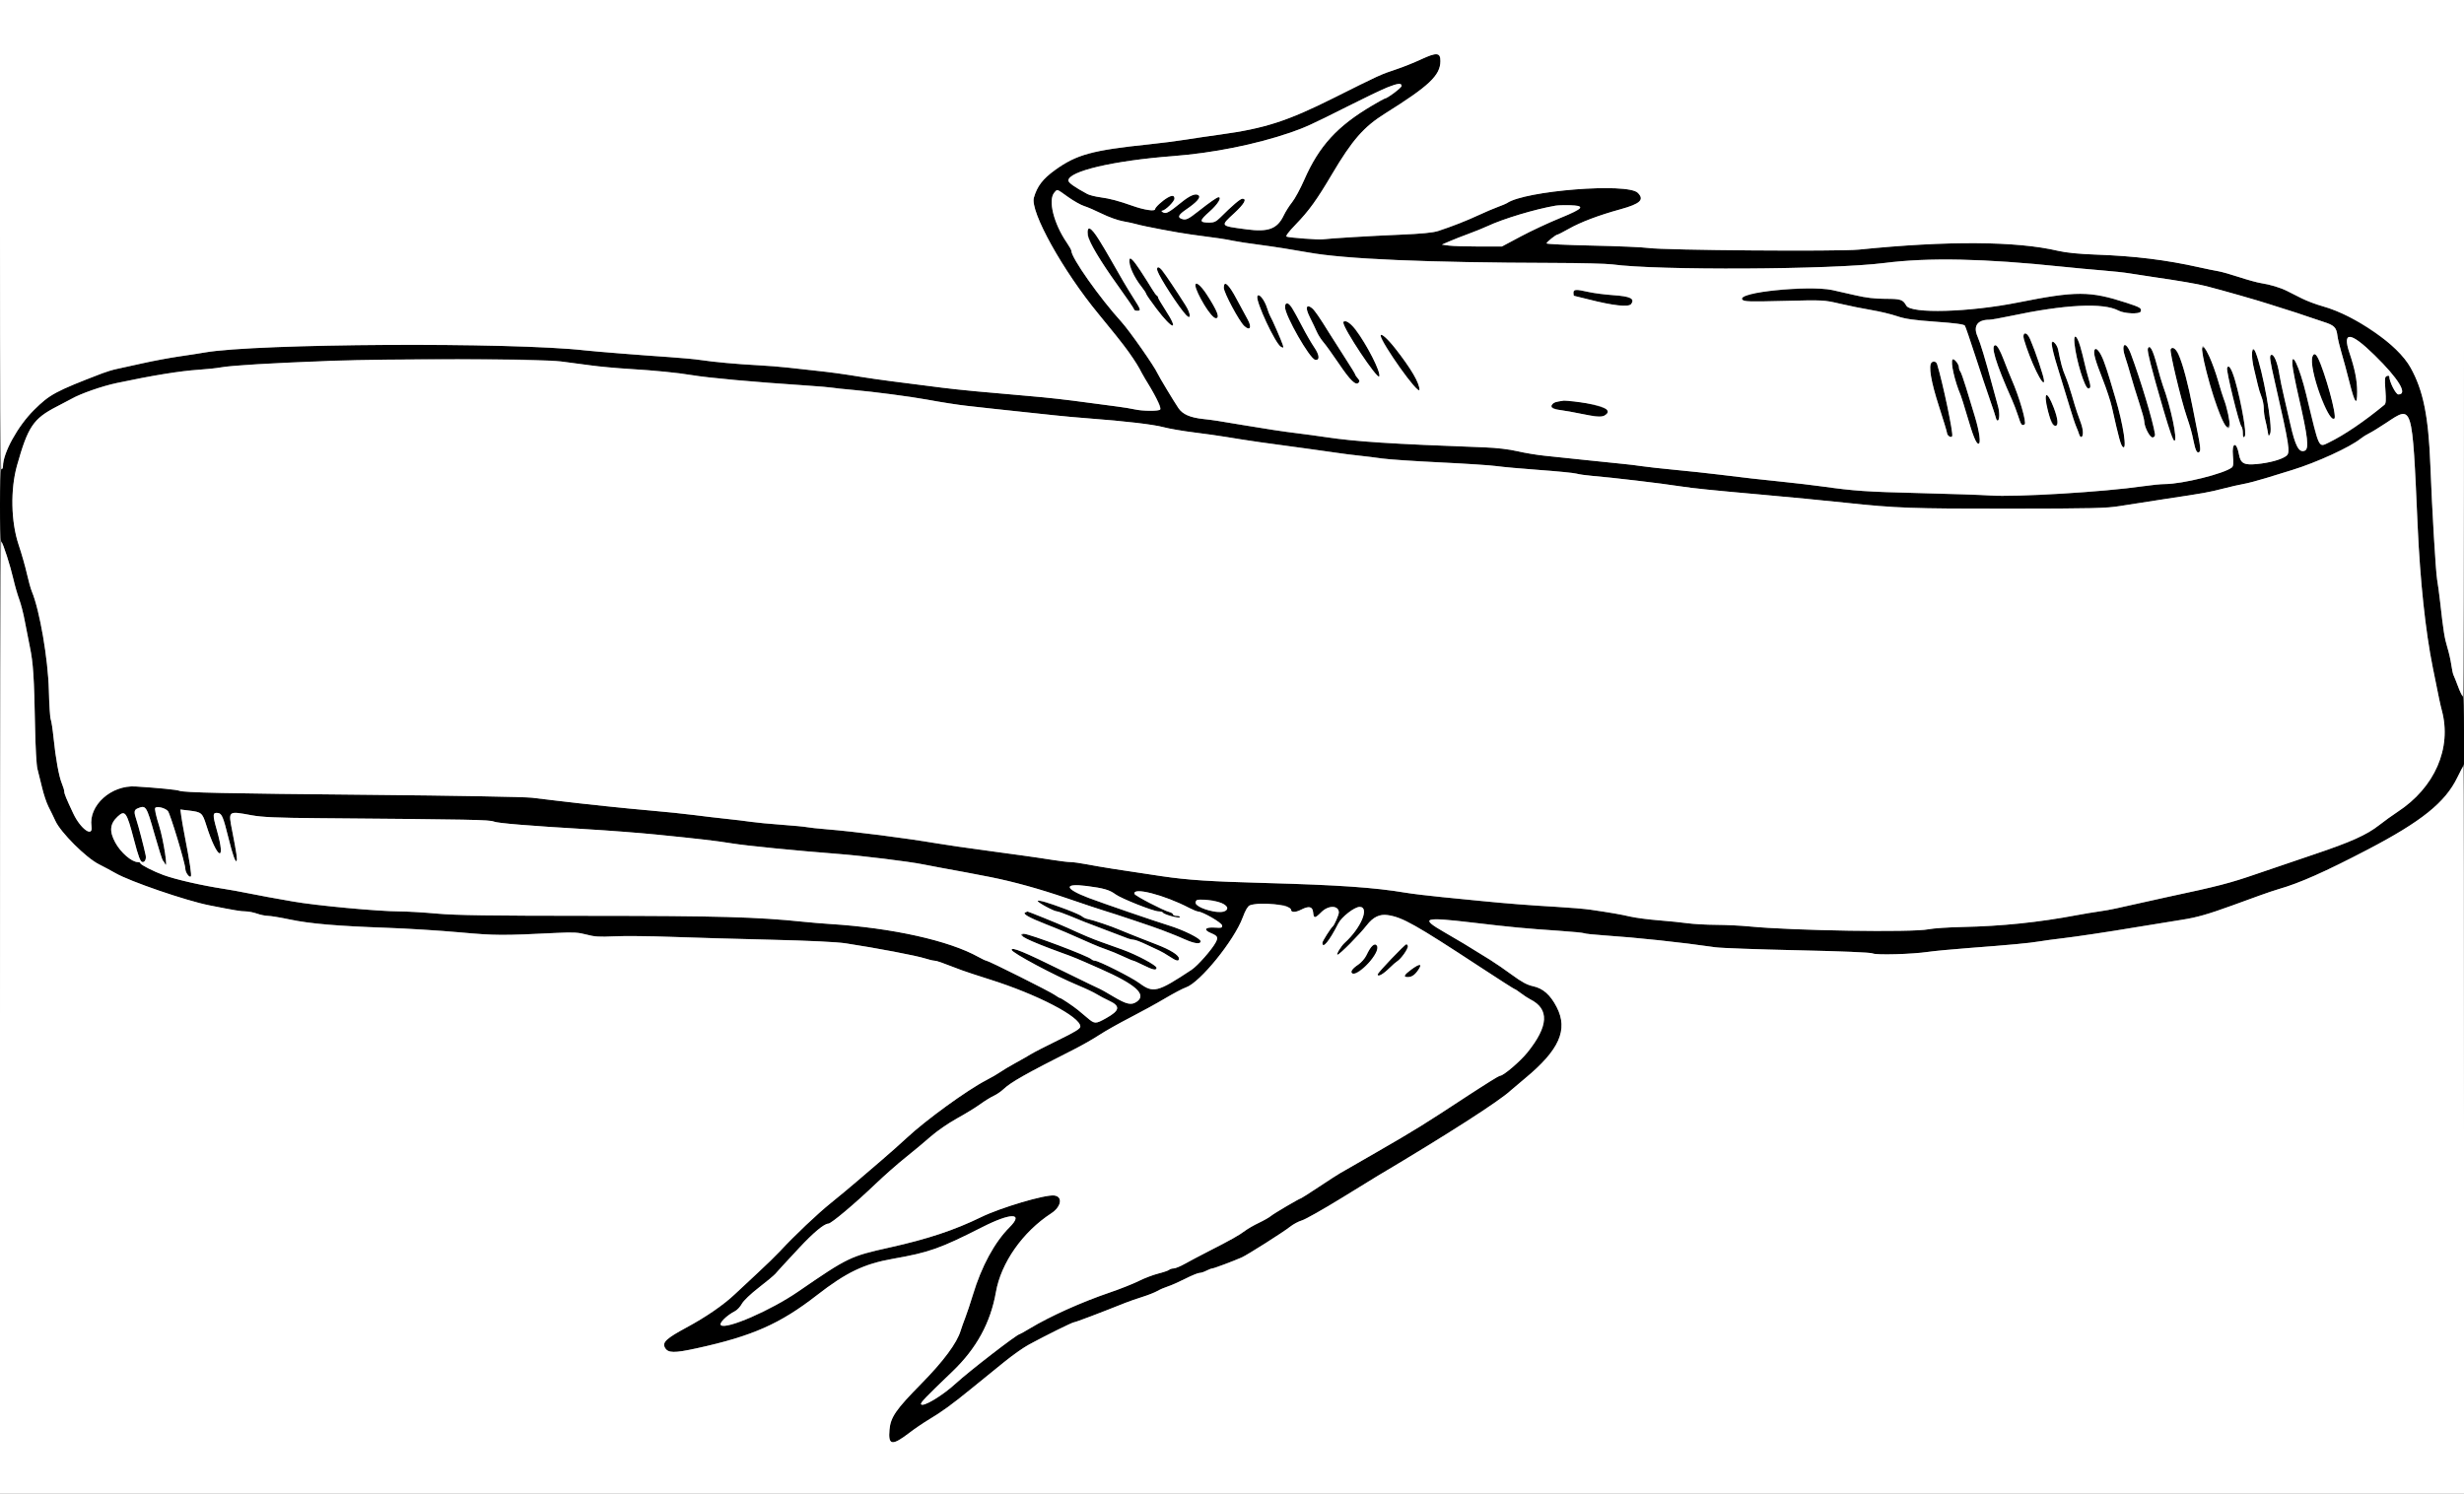 <svg id="svg" version="1.1" width="400" height="242.5" viewBox="0 0 400 242.5" xmlns="http://www.w3.org/2000/svg" xmlns:xlink="http://www.w3.org/1999/xlink" ><rect x="0" y="0" width="400" height="242.5" fill="#808080" stroke="none"/><g id="svgg"><path id="path0" d="M230.556 9.688 C 229.484 10.195,227.737 10.898,226.675 11.249 C 224.151 12.084,223.919 12.190,216.510 15.900 C 208.982 19.670,205.318 20.852,198.098 21.843 C 196.209 22.102,193.626 22.483,192.359 22.689 C 191.092 22.895,188.526 23.223,186.659 23.418 C 177.290 24.394,174.770 25.082,171.255 27.619 C 169.283 29.043,168.370 30.238,167.839 32.090 C 167.193 34.342,172.536 43.958,178.346 50.997 C 182.449 55.969,183.057 56.766,184.232 58.710 C 184.834 59.706,185.436 60.685,185.570 60.885 C 185.703 61.086,185.887 61.413,185.977 61.613 C 186.068 61.813,186.534 62.632,187.013 63.432 C 188.120 65.281,188.521 66.199,188.345 66.483 C 188.165 66.774,185.490 66.761,184.196 66.463 C 183.642 66.335,182.332 66.122,181.285 65.990 C 180.238 65.857,178.235 65.593,176.834 65.401 C 172.999 64.877,170.245 64.568,166.889 64.284 C 159.987 63.701,155.690 63.289,152.941 62.946 C 145.737 62.048,142.339 61.596,140.085 61.236 C 136.461 60.657,134.996 60.456,132.323 60.171 C 130.988 60.028,128.969 59.805,127.835 59.675 C 126.701 59.545,124.572 59.377,123.105 59.302 C 119.779 59.131,115.834 58.773,113.766 58.454 C 112.899 58.320,110.606 58.105,108.672 57.976 C 104.304 57.685,96.633 57.076,94.986 56.889 C 83.032 55.533,41.548 55.762,33.232 57.229 C 32.498 57.359,30.643 57.646,29.109 57.868 C 27.574 58.089,24.900 58.588,23.166 58.976 C 21.431 59.365,19.521 59.785,18.921 59.910 C 18.320 60.035,17.283 60.348,16.616 60.604 C 8.984 63.535,8.079 64.021,5.511 66.572 C 2.883 69.181,0.485 73.537,0.485 75.700 C 0.485 75.957,0.376 76.167,0.243 76.167 C -0.066 76.167,-0.090 87.619,0.218 87.944 C 0.527 88.271,1.665 91.814,2.178 94.048 C 2.416 95.087,2.840 96.556,3.120 97.313 C 3.400 98.069,3.796 99.598,3.999 100.709 C 4.202 101.820,4.584 103.766,4.849 105.033 C 5.391 107.627,5.540 109.930,5.695 118.132 C 5.754 121.267,5.922 124.269,6.069 124.803 C 6.215 125.337,6.552 126.696,6.818 127.823 C 7.083 128.951,7.557 130.370,7.872 130.977 C 8.186 131.584,8.694 132.626,9.000 133.293 C 9.866 135.179,13.949 139.247,16.044 140.312 C 16.965 140.779,18.180 141.430,18.744 141.757 C 21.064 143.102,30.192 146.235,33.960 146.980 C 38.135 147.805,39.112 147.968,39.862 147.968 C 40.318 147.968,41.155 148.132,41.722 148.332 C 42.289 148.532,43.095 148.697,43.511 148.697 C 43.928 148.698,45.525 148.962,47.059 149.285 C 50.351 149.976,54.688 150.348,62.826 150.636 C 66.095 150.751,71.389 151.082,74.591 151.370 C 80.459 151.899,81.437 151.904,90.532 151.458 C 93.068 151.333,93.900 151.383,95.205 151.736 C 96.493 152.085,97.340 152.138,99.699 152.020 C 101.298 151.939,105.472 151.979,108.974 152.107 C 112.477 152.235,119.763 152.445,125.167 152.572 C 131.370 152.719,135.840 152.934,137.295 153.157 C 142.330 153.927,148.745 155.149,150.184 155.612 C 150.802 155.811,151.484 155.973,151.698 155.973 C 152.042 155.973,152.732 156.215,156.216 157.554 C 156.683 157.734,158.702 158.397,160.703 159.029 C 168.427 161.466,175.379 165.083,175.379 166.664 C 175.379 167.017,174.543 167.532,171.801 168.869 C 169.833 169.828,167.841 170.851,167.374 171.140 C 166.907 171.430,165.761 172.084,164.827 172.594 C 163.893 173.103,162.802 173.755,162.401 174.041 C 162.001 174.328,160.964 174.930,160.097 175.379 C 157.018 176.972,150.323 181.828,147.231 184.711 C 146.225 185.649,144.378 187.289,143.126 188.357 C 141.874 189.424,140.023 191.011,139.012 191.883 C 138.001 192.755,136.137 194.303,134.870 195.324 C 132.664 197.100,128.970 200.602,126.600 203.163 C 125.987 203.825,124.350 205.417,122.961 206.701 C 121.573 207.985,119.945 209.503,119.345 210.075 C 117.501 211.831,114.627 213.815,111.439 215.532 C 108.190 217.282,107.483 217.937,107.934 218.780 C 108.423 219.694,109.403 219.714,113.159 218.891 C 122.148 216.922,126.627 214.942,132.602 210.296 C 137.374 206.585,140.264 205.199,144.946 204.374 C 150.877 203.329,152.583 202.724,159.491 199.218 C 164.122 196.867,166.259 196.881,163.893 199.246 C 161.458 201.682,159.343 205.577,157.944 210.204 C 157.543 211.530,156.982 213.214,156.696 213.948 C 156.411 214.682,156.076 215.623,155.951 216.039 C 155.352 218.045,153.155 221.003,149.537 224.678 C 145.430 228.848,144.582 230.076,144.396 232.120 C 144.164 234.684,144.808 234.785,147.625 232.628 C 148.436 232.006,149.801 231.075,150.657 230.558 C 153.015 229.135,154.357 228.163,157.648 225.489 C 166.341 218.426,165.353 219.106,171.279 216.102 C 172.826 215.317,174.215 214.676,174.365 214.676 C 174.596 214.676,178.650 213.140,182.656 211.535 C 183.257 211.294,184.512 210.858,185.446 210.564 C 186.380 210.271,187.480 209.835,187.891 209.596 C 188.302 209.357,189.066 209.026,189.589 208.861 C 190.112 208.696,191.380 208.136,192.406 207.616 C 193.432 207.096,194.469 206.670,194.710 206.669 C 194.951 206.668,195.461 206.505,195.843 206.305 C 196.226 206.106,196.655 205.943,196.797 205.943 C 197.038 205.943,200.201 204.758,201.577 204.153 C 202.487 203.752,208.354 200.030,209.422 199.175 C 209.935 198.765,210.808 198.297,211.363 198.136 C 211.917 197.974,214.827 196.330,217.829 194.483 C 220.831 192.635,223.451 191.026,223.651 190.907 C 234.932 184.211,243.519 178.698,245.270 177.027 C 245.454 176.852,246.494 175.972,247.583 175.071 C 253.142 170.471,254.602 167.179,252.711 163.511 C 251.679 161.511,250.496 160.467,248.865 160.117 C 247.925 159.915,247.027 159.433,245.502 158.309 C 244.357 157.466,242.734 156.350,241.896 155.829 C 237.934 153.367,236.935 152.764,234.494 151.361 C 230.438 149.029,231.011 148.838,239.177 149.804 C 245.345 150.534,247.604 150.747,253.098 151.119 C 255.219 151.262,257.057 151.443,257.183 151.521 C 257.309 151.599,258.739 151.752,260.361 151.861 C 265.770 152.225,272.885 152.986,278.472 153.797 C 279.339 153.923,285.330 154.141,291.786 154.282 C 299.036 154.439,303.706 154.634,304.001 154.792 C 304.558 155.090,310.421 154.926,313.038 154.539 C 313.972 154.401,316.919 154.122,319.588 153.920 C 326.349 153.409,329.481 153.115,331.075 152.843 C 331.828 152.715,333.535 152.483,334.870 152.329 C 336.979 152.084,342.479 151.260,346.270 150.619 C 348.430 150.255,352.039 149.669,354.275 149.319 C 356.643 148.949,358.459 148.431,362.401 146.998 C 363.802 146.489,365.822 145.756,366.889 145.368 C 367.956 144.980,369.321 144.522,369.921 144.350 C 373.331 143.373,377.443 141.546,384.350 137.941 C 393.194 133.326,396.889 130.338,398.985 126.107 L 400.000 124.057 400.000 118.548 C 400.000 115.517,399.916 113.038,399.814 113.038 C 399.712 113.038,399.373 112.356,399.062 111.522 C 398.751 110.688,398.412 109.838,398.308 109.633 C 398.204 109.427,398.038 108.663,397.939 107.935 C 397.840 107.206,397.548 105.923,397.290 105.084 C 396.840 103.619,396.652 102.431,396.116 97.635 C 395.982 96.434,395.767 94.851,395.639 94.118 C 395.410 92.803,394.817 82.777,394.535 75.440 C 394.087 63.784,392.303 58.943,387.033 55.077 C 383.216 52.277,379.976 50.539,377.050 49.722 C 375.998 49.429,374.482 48.857,373.681 48.453 C 372.881 48.048,371.798 47.503,371.276 47.242 C 370.166 46.686,368.546 46.199,367.010 45.959 C 366.410 45.865,364.827 45.429,363.493 44.990 C 362.159 44.550,360.631 44.119,360.097 44.032 C 359.563 43.944,358.184 43.661,357.032 43.403 C 351.629 42.192,346.543 41.565,340.327 41.341 C 337.474 41.238,335.426 41.035,334.079 40.720 C 327.286 39.134,316.111 39.066,301.759 40.525 C 298.487 40.857,270.143 40.637,267.556 40.259 C 266.689 40.132,262.623 39.958,258.520 39.872 C 254.418 39.786,251.061 39.627,251.061 39.519 C 251.061 39.303,252.581 38.084,252.850 38.084 C 252.942 38.084,253.750 37.670,254.647 37.165 C 256.625 36.049,259.503 34.959,263.069 33.976 C 266.291 33.087,266.988 32.422,265.872 31.305 C 264.203 29.637,247.563 30.949,244.633 32.981 C 244.500 33.073,243.845 33.347,243.178 33.590 C 242.511 33.832,241.092 34.437,240.024 34.934 C 238.063 35.847,235.695 36.775,233.475 37.501 C 232.626 37.779,230.731 37.961,227.168 38.109 C 222.470 38.305,216.121 38.686,214.676 38.859 C 213.995 38.941,209.404 38.597,208.878 38.425 C 208.653 38.351,209.145 37.687,210.349 36.440 C 212.507 34.207,213.759 32.472,216.239 28.277 C 219.510 22.746,221.392 20.592,224.840 18.435 C 232.007 13.952,233.813 12.244,233.833 9.933 C 233.846 8.499,233.174 8.448,230.556 9.688 M227.532 13.951 C 227.532 14.250,225.174 16.010,224.774 16.010 C 224.712 16.010,223.806 16.513,222.761 17.128 C 217.091 20.467,214.140 23.692,211.733 29.180 C 211.097 30.631,210.208 32.273,209.759 32.828 C 209.309 33.384,208.694 34.356,208.391 34.989 C 207.352 37.165,205.901 37.707,202.375 37.238 C 198.000 36.656,198.067 36.743,200.364 34.616 C 202.001 33.101,202.472 32.262,201.688 32.262 C 201.344 32.262,200.061 33.353,198.051 35.355 C 197.430 35.973,197.057 36.142,196.325 36.139 C 194.650 36.133,194.655 35.858,196.359 34.353 C 197.679 33.187,198.404 32.019,197.808 32.019 C 197.570 32.019,196.379 32.848,194.587 34.260 C 192.821 35.651,192.505 35.792,191.772 35.511 C 191.119 35.260,191.343 34.841,192.584 33.995 C 194.250 32.859,194.946 32.084,194.605 31.743 C 194.178 31.316,193.206 31.695,191.811 32.832 C 189.734 34.523,189.294 34.762,188.794 34.472 C 188.553 34.332,188.489 34.214,188.651 34.210 C 189.157 34.197,190.661 32.720,190.661 32.237 C 190.661 31.712,190.283 31.662,189.545 32.089 C 188.678 32.589,187.508 33.671,187.508 33.972 C 187.508 34.349,185.759 34.090,183.916 33.438 C 181.571 32.609,180.169 32.236,178.622 32.030 C 177.804 31.920,176.859 31.682,176.523 31.501 C 174.429 30.371,173.439 29.668,173.439 29.310 C 173.438 27.798,180.786 26.082,190.418 25.345 C 196.892 24.850,203.826 23.462,209.458 21.533 C 211.791 20.734,213.039 20.165,218.557 17.383 C 225.648 13.809,227.532 13.089,227.532 13.951 M173.390 31.985 C 174.298 32.633,175.472 33.294,175.999 33.455 C 176.525 33.615,177.829 34.178,178.896 34.706 C 179.964 35.235,181.492 35.781,182.292 35.920 C 183.093 36.060,184.075 36.272,184.475 36.392 C 185.586 36.726,191.275 37.803,193.390 38.080 C 197.704 38.645,199.086 38.851,200.121 39.082 C 200.722 39.216,202.796 39.531,204.730 39.781 C 206.665 40.032,210.103 40.574,212.371 40.986 C 218.305 42.065,231.604 42.634,252.146 42.688 C 256.544 42.700,260.856 42.807,261.727 42.927 C 269.015 43.930,297.374 43.785,305.882 42.702 C 313.081 41.785,322.089 41.970,334.748 43.295 C 336.683 43.497,339.630 43.772,341.298 43.905 C 342.965 44.038,344.930 44.251,345.664 44.378 C 346.398 44.505,348.199 44.782,349.666 44.993 C 353.692 45.573,356.806 46.109,358.156 46.456 C 360.788 47.130,366.737 48.829,368.344 49.365 C 369.278 49.677,370.643 50.110,371.377 50.328 C 372.110 50.546,373.420 50.975,374.287 51.281 C 375.155 51.586,376.491 52.034,377.256 52.276 C 378.918 52.800,379.291 53.172,379.445 54.457 C 379.509 54.991,379.806 56.246,380.105 57.247 C 380.405 58.247,380.994 60.431,381.415 62.098 C 382.286 65.547,382.656 65.998,382.656 63.610 C 382.655 61.772,382.285 59.899,381.406 57.289 C 380.203 53.715,381.574 53.841,385.476 57.661 C 389.401 61.503,390.939 64.039,389.344 64.039 C 388.923 64.039,387.871 61.959,387.871 61.126 C 387.871 61.002,387.693 60.969,387.476 61.052 C 387.134 61.184,387.102 61.494,387.241 63.333 C 387.361 64.929,387.323 65.525,387.091 65.717 C 383.791 68.438,380.548 70.638,378.033 71.859 C 376.562 72.574,376.392 72.359,375.493 68.636 C 375.091 66.975,374.591 64.906,374.381 64.039 C 373.301 59.567,371.924 56.648,372.154 59.317 C 372.211 59.980,372.647 62.213,373.123 64.281 C 374.671 71.013,374.884 72.893,374.133 73.181 C 373.200 73.540,372.606 72.424,371.786 68.769 C 371.577 67.835,371.136 65.925,370.807 64.524 C 370.478 63.123,370.136 61.486,370.046 60.885 C 369.735 58.814,369.114 57.360,368.659 57.641 C 368.389 57.808,368.490 58.497,369.312 62.098 C 371.658 72.379,371.829 73.471,371.176 73.999 C 370.441 74.595,368.438 75.151,366.323 75.348 C 364.285 75.537,363.729 75.230,363.466 73.769 C 363.082 71.632,362.285 71.783,362.487 73.955 C 362.600 75.177,362.558 75.694,362.330 75.883 C 361.120 76.888,354.280 78.588,351.435 78.592 C 350.806 78.592,349.224 78.749,347.918 78.940 C 341.582 79.866,327.192 80.735,323.055 80.443 C 321.815 80.355,316.707 80.182,311.704 80.058 C 302.885 79.840,301.087 79.717,295.694 78.964 C 294.294 78.768,291.455 78.434,289.388 78.222 C 285.304 77.802,283.589 77.607,278.957 77.037 C 277.289 76.831,274.124 76.492,271.922 76.283 C 269.721 76.074,267.265 75.802,266.465 75.679 C 265.664 75.556,264.354 75.396,263.554 75.324 C 262.753 75.252,260.079 74.976,257.611 74.711 C 255.143 74.446,252.086 74.126,250.819 74.000 C 249.551 73.874,247.532 73.541,246.331 73.259 C 244.970 72.941,242.960 72.704,240.995 72.631 C 225.690 72.066,220.141 71.707,215.161 70.962 C 213.893 70.772,211.874 70.498,210.673 70.352 C 208.402 70.078,205.426 69.628,201.698 68.996 C 197.682 68.315,196.855 68.188,195.391 68.033 C 193.208 67.802,191.995 67.275,191.302 66.255 C 190.583 65.197,188.151 61.156,187.924 60.643 C 187.412 59.483,183.368 53.711,182.052 52.260 C 178.494 48.340,173.924 41.855,173.924 40.730 C 173.924 40.590,173.594 39.997,173.192 39.413 C 171.045 36.291,170.093 32.442,171.174 31.247 C 171.681 30.687,171.476 30.619,173.390 31.985 M256.519 33.717 C 256.519 33.957,255.400 34.536,253.236 35.415 C 251.430 36.149,248.570 37.486,246.881 38.387 L 243.809 40.024 240.071 40.024 C 238.014 40.024,235.822 39.954,235.199 39.869 L 234.065 39.714 235.347 39.160 C 236.052 38.856,237.447 38.308,238.448 37.943 C 239.448 37.578,240.813 37.025,241.480 36.713 C 244.069 35.505,249.195 33.963,252.517 33.393 C 253.981 33.142,256.519 33.347,256.519 33.717 M176.564 37.417 C 176.442 38.742,177.887 41.384,181.427 46.303 C 182.903 48.355,184.112 50.129,184.112 50.245 C 184.112 50.360,184.330 50.455,184.597 50.455 C 185.270 50.455,185.227 50.306,184.003 48.387 C 182.978 46.778,181.889 44.932,180.215 41.965 C 177.882 37.828,176.666 36.313,176.564 37.417 M183.357 42.147 C 183.217 43.097,184.052 44.967,185.345 46.600 C 185.734 47.091,186.055 47.586,186.058 47.700 C 186.062 47.814,186.799 48.880,187.696 50.069 C 190.386 53.633,191.481 53.842,189.206 50.357 C 188.539 49.335,187.993 48.403,187.993 48.284 C 187.993 48.166,187.906 48.033,187.800 47.989 C 187.695 47.944,187.347 47.471,187.028 46.938 C 184.825 43.253,183.457 41.468,183.357 42.147 M187.890 43.965 C 188.242 45.072,191.421 49.974,192.553 51.155 C 193.389 52.027,193.329 50.948,192.465 49.577 C 189.024 44.111,187.244 41.929,187.890 43.965 M194.057 46.336 C 194.057 46.863,195.532 49.804,196.252 50.713 C 197.457 52.233,198.169 51.843,197.299 50.140 C 195.921 47.442,194.057 45.256,194.057 46.336 M198.666 46.717 C 198.666 47.497,201.139 52.127,201.976 52.914 C 202.928 53.808,203.275 53.151,202.537 51.852 C 202.214 51.284,201.402 49.782,200.732 48.516 C 199.468 46.124,198.666 45.426,198.666 46.717 M287.495 47.214 C 283.819 47.594,282.350 48.047,282.846 48.646 C 283.118 48.973,283.959 48.999,289.607 48.855 C 295.971 48.692,296.094 48.698,298.727 49.314 C 300.194 49.657,302.486 50.120,303.820 50.342 C 305.155 50.565,307.010 51.008,307.944 51.328 C 309.271 51.781,310.641 51.979,314.212 52.234 C 317.407 52.461,318.841 52.654,318.977 52.875 C 319.085 53.048,319.849 55.276,320.676 57.826 C 321.503 60.376,322.565 63.554,323.035 64.888 C 323.506 66.222,323.945 67.558,324.011 67.856 C 324.077 68.155,324.227 68.340,324.346 68.267 C 324.627 68.093,324.620 66.815,324.332 65.875 C 324.207 65.466,323.757 63.820,323.332 62.220 C 322.350 58.520,321.480 55.649,321.031 54.631 C 320.285 52.941,321.006 51.910,322.934 51.910 C 323.248 51.910,324.753 51.645,326.277 51.322 C 335.214 49.423,341.451 49.109,343.924 50.432 C 344.858 50.932,347.340 51.036,347.514 50.582 C 347.718 50.053,347.448 49.888,345.179 49.150 C 339.271 47.231,337.051 47.226,327.592 49.112 C 319.645 50.697,310.217 50.962,309.467 49.623 C 308.911 48.629,308.561 48.514,306.080 48.514 C 304.365 48.514,302.916 48.343,301.185 47.937 C 299.833 47.620,298.145 47.237,297.434 47.088 C 295.770 46.738,291.585 46.791,287.495 47.214 M255.428 47.544 C 255.428 47.811,255.470 48.029,255.522 48.029 C 255.574 48.029,256.639 48.291,257.887 48.610 C 261.860 49.626,264.401 49.904,264.796 49.363 C 265.436 48.489,264.677 48.110,261.906 47.922 C 260.544 47.829,258.741 47.597,257.899 47.406 C 255.817 46.934,255.428 46.956,255.428 47.544 M204.115 48.093 C 203.807 48.881,207.046 55.828,207.946 56.310 C 208.362 56.533,208.396 56.497,208.245 55.994 C 208.050 55.340,206.445 51.665,206.197 51.304 C 206.105 51.170,205.888 50.610,205.714 50.058 C 205.270 48.648,204.343 47.509,204.115 48.093 M208.611 49.875 C 208.611 51.248,212.614 58.248,213.493 58.411 C 214.284 58.557,214.229 57.671,213.368 56.414 C 212.906 55.738,212.018 54.203,211.395 53.002 C 209.402 49.159,208.611 48.271,208.611 49.875 M212.129 49.970 C 212.046 50.103,212.296 50.840,212.684 51.607 C 213.071 52.374,213.561 53.398,213.772 53.883 C 213.983 54.368,214.472 55.132,214.859 55.581 C 215.245 56.030,216.361 57.579,217.337 59.023 C 219.201 61.779,220.071 62.622,220.553 62.140 C 220.755 61.938,220.720 61.751,220.419 61.418 C 220.195 61.171,220.012 60.899,220.012 60.814 C 220.012 60.729,219.318 59.592,218.470 58.286 C 217.622 56.981,216.449 55.139,215.863 54.193 C 213.259 49.991,212.586 49.230,212.129 49.970 M218.072 52.371 C 218.072 53.353,223.583 61.630,223.897 61.121 C 224.465 60.203,219.824 52.372,218.609 52.197 C 218.313 52.154,218.072 52.233,218.072 52.371 M328.561 54.338 C 328.386 54.621,328.494 55.041,329.338 57.368 C 330.938 61.777,332.626 63.991,331.373 60.036 C 329.847 55.222,329.034 53.574,328.561 54.338 M224.136 54.506 C 224.136 55.130,227.960 60.951,229.458 62.608 C 230.510 63.772,230.714 63.547,230.057 61.946 C 229.033 59.448,224.136 53.295,224.136 54.506 M336.758 55.729 C 337.036 58.495,338.438 63.069,339.008 63.069 C 339.444 63.069,339.447 62.716,339.024 61.353 C 338.840 60.762,338.558 59.679,338.396 58.945 C 337.550 55.101,336.485 53.011,336.758 55.729 M333.133 56.178 C 333.295 57.223,333.674 58.603,334.626 61.613 C 334.943 62.614,335.543 64.579,335.961 65.979 C 336.379 67.380,336.865 68.854,337.042 69.254 C 337.218 69.654,337.437 70.229,337.528 70.531 C 337.620 70.833,337.795 71.018,337.919 70.941 C 338.241 70.742,338.197 69.776,337.818 68.713 C 337.638 68.210,337.356 67.417,337.190 66.950 C 337.024 66.483,336.640 65.227,336.337 64.160 C 336.033 63.093,335.551 61.674,335.267 61.007 C 334.808 59.931,334.573 59.066,334.101 56.716 C 333.853 55.484,332.947 54.980,333.133 56.178 M323.593 56.441 C 323.600 57.554,324.662 60.523,326.614 64.888 C 326.913 65.555,327.350 66.701,327.586 67.435 C 328.098 69.023,328.215 69.180,328.676 68.895 C 329.037 68.672,327.805 64.422,326.566 61.613 C 326.301 61.013,325.710 59.540,325.252 58.340 C 324.459 56.261,323.585 55.261,323.593 56.441 M344.694 56.572 C 344.694 56.867,344.847 57.550,345.035 58.088 C 345.223 58.626,345.620 59.939,345.918 61.007 C 346.217 62.074,346.827 64.059,347.275 65.417 C 347.723 66.775,348.090 68.103,348.090 68.368 C 348.090 69.324,349.031 71.115,349.484 71.022 C 349.751 70.967,349.881 70.757,349.833 70.458 C 349.481 68.253,347.496 61.663,345.909 57.429 C 345.383 56.023,344.694 55.538,344.694 56.572 M348.674 56.611 C 348.405 57.312,352.518 71.559,352.989 71.559 C 353.560 71.559,352.422 66.118,351.112 62.583 C 350.939 62.116,350.504 60.619,350.144 59.255 C 349.487 56.762,348.972 55.835,348.674 56.611 M357.477 56.602 C 357.104 57.575,360.319 68.069,361.304 69.093 C 362.250 70.078,362.058 67.342,361.000 64.767 C 360.863 64.433,360.459 63.138,360.101 61.888 C 359.075 58.300,357.806 55.745,357.477 56.602 M340.012 56.843 C 339.814 57.361,340.144 58.531,341.358 61.613 C 341.962 63.147,342.628 65.167,342.838 66.101 C 343.996 71.270,344.276 72.283,344.626 72.573 C 345.341 73.167,344.701 68.983,343.414 64.645 C 343.216 63.978,342.810 62.614,342.512 61.613 C 341.385 57.823,340.376 55.897,340.012 56.843 M352.374 56.701 C 352.177 57.026,354.038 64.828,354.963 67.556 C 355.568 69.338,355.813 70.214,356.083 71.559 C 356.412 73.201,356.698 73.721,357.068 73.350 C 357.261 73.157,357.194 72.392,356.824 70.563 C 356.544 69.176,356.158 67.223,355.966 66.222 C 354.636 59.269,353.172 55.387,352.374 56.701 M365.564 57.671 C 365.568 58.172,365.740 59.236,365.945 60.036 C 366.150 60.837,366.414 61.948,366.532 62.505 C 366.650 63.062,366.915 63.922,367.121 64.415 C 367.327 64.908,367.495 65.749,367.495 66.284 C 367.495 66.819,367.600 67.652,367.728 68.134 C 367.856 68.617,368.033 69.448,368.121 69.982 C 368.272 70.898,368.295 70.920,368.540 70.387 C 369.008 69.367,367.321 59.998,366.163 57.186 C 365.866 56.465,365.554 56.717,365.564 57.671 M375.405 57.873 C 374.996 58.939,375.873 62.495,377.375 65.858 C 379.536 70.698,379.545 67.415,377.387 61.007 C 376.270 57.687,375.776 56.906,375.405 57.873 M91.086 58.687 C 92.286 58.831,94.415 59.112,95.816 59.311 C 97.216 59.510,100.109 59.777,102.244 59.904 C 106.247 60.143,109.982 60.513,112.310 60.901 C 115.070 61.361,122.210 62.010,130.867 62.587 C 132.868 62.720,134.779 62.882,135.112 62.947 C 135.446 63.011,136.974 63.174,138.508 63.309 C 141.809 63.598,147.787 64.383,150.515 64.884 C 152.912 65.325,155.501 65.729,156.944 65.887 C 157.544 65.952,159.400 66.160,161.067 66.347 C 162.735 66.534,165.246 66.803,166.646 66.944 C 168.047 67.086,170.176 67.311,171.377 67.446 C 172.577 67.580,174.979 67.797,176.713 67.927 C 182.665 68.374,187.216 68.908,188.877 69.353 C 189.791 69.598,192.013 69.981,193.814 70.204 C 195.616 70.427,198.017 70.766,199.151 70.957 C 202.379 71.501,205.915 72.010,212.614 72.897 C 214.215 73.109,216.234 73.393,217.101 73.529 C 217.968 73.664,219.551 73.865,220.619 73.975 C 221.686 74.085,223.378 74.295,224.378 74.442 C 225.379 74.589,229.602 74.873,233.762 75.073 C 237.923 75.272,242.071 75.545,242.980 75.679 C 243.889 75.812,247.007 76.094,249.909 76.304 C 252.811 76.514,255.518 76.782,255.924 76.898 C 256.331 77.015,257.450 77.176,258.411 77.256 C 261.743 77.533,269.703 78.476,272.771 78.957 C 274.744 79.267,278.082 79.608,285.870 80.298 C 290.315 80.692,296.115 81.252,299.576 81.622 C 307.818 82.502,310.385 82.595,326.016 82.583 C 339.724 82.572,341.977 82.518,344.209 82.147 C 345.609 81.914,348.884 81.404,351.486 81.013 C 357.924 80.046,358.579 79.929,360.946 79.316 C 362.080 79.022,363.554 78.688,364.222 78.572 C 364.890 78.457,366.527 78.026,367.861 77.616 C 369.194 77.205,371.104 76.618,372.104 76.310 C 376.092 75.085,381.476 72.618,383.223 71.216 C 383.578 70.931,384.196 70.543,384.597 70.354 C 384.997 70.165,386.252 69.395,387.386 68.642 C 391.701 65.776,391.578 65.371,392.475 85.385 C 392.876 94.319,393.739 102.421,394.918 108.308 C 395.922 113.323,396.149 114.398,396.402 115.343 C 398.045 121.475,395.252 127.867,389.205 131.818 C 388.405 132.341,387.075 133.300,386.250 133.949 C 384.212 135.552,381.644 136.706,375.622 138.727 C 372.820 139.667,368.617 141.096,366.283 141.902 C 361.970 143.392,360.101 143.875,351.850 145.635 C 350.053 146.019,345.359 147.061,343.412 147.508 C 342.774 147.655,341.573 147.868,340.744 147.982 C 339.914 148.096,338.308 148.364,337.174 148.577 C 330.963 149.747,324.976 150.367,318.588 150.502 C 316.304 150.550,313.818 150.718,313.062 150.874 C 310.464 151.414,290.971 151.102,283.930 150.408 C 282.596 150.276,280.194 150.161,278.593 150.152 C 276.992 150.143,274.918 150.029,273.984 149.898 C 273.050 149.767,270.922 149.551,269.254 149.418 C 267.586 149.285,265.512 149.013,264.645 148.813 C 263.096 148.456,261.587 148.194,258.217 147.698 C 257.283 147.560,254.773 147.349,252.638 147.228 C 248.497 146.995,244.441 146.679,240.509 146.283 C 239.175 146.149,236.283 145.863,234.081 145.648 C 231.880 145.432,229.206 145.109,228.138 144.929 C 223.167 144.090,217.269 143.683,205.368 143.359 C 196.395 143.115,192.860 142.883,188.599 142.256 C 181.929 141.274,178.637 140.752,176.344 140.313 C 175.340 140.121,174.186 139.964,173.779 139.964 C 173.372 139.964,172.064 139.807,170.874 139.615 C 169.683 139.423,167.453 139.095,165.919 138.885 C 164.384 138.676,162.365 138.400,161.431 138.273 C 156.099 137.546,153.941 137.235,152.092 136.927 C 146.641 136.016,138.765 135.010,134.142 134.634 C 132.741 134.520,131.322 134.366,130.988 134.292 C 130.655 134.218,128.799 134.042,126.865 133.901 C 124.930 133.760,122.693 133.546,121.892 133.425 C 121.092 133.304,119.290 133.086,117.890 132.941 C 116.489 132.795,114.142 132.519,112.674 132.326 C 111.207 132.134,107.987 131.801,105.518 131.588 C 101.480 131.238,95.183 130.577,90.237 129.982 C 89.236 129.862,87.489 129.652,86.355 129.516 C 85.218 129.379,73.525 129.169,60.279 129.048 C 36.549 128.830,29.818 128.687,29.109 128.384 C 28.721 128.218,25.498 127.902,22.017 127.688 C 18.033 127.444,14.354 130.775,14.853 134.175 C 15.128 136.048,13.088 134.601,11.898 132.080 C 10.743 129.632,10.431 128.868,10.431 128.495 C 10.431 128.298,10.258 127.724,10.047 127.219 C 9.569 126.075,9.037 123.160,8.699 119.830 C 8.556 118.429,8.349 117.065,8.238 116.798 C 8.127 116.531,7.989 114.403,7.931 112.068 C 7.804 106.986,6.448 99.095,5.180 96.058 C 4.985 95.591,4.618 94.279,4.365 93.142 C 4.112 92.005,3.506 89.882,3.018 88.425 C 1.777 84.717,1.674 79.442,2.766 75.561 C 4.536 69.271,5.409 67.973,9.189 66.023 C 10.305 65.447,11.396 64.873,11.613 64.749 C 13.068 63.915,16.556 62.694,18.921 62.193 C 24.763 60.953,29.246 60.226,32.262 60.030 C 33.529 59.947,35.112 59.780,35.779 59.659 C 41.866 58.550,83.816 57.813,91.086 58.687 M316.976 58.362 C 316.604 58.735,317.327 61.934,318.288 64.160 C 318.403 64.427,318.865 65.901,319.314 67.435 C 320.301 70.805,320.803 72.044,321.183 72.044 C 321.612 72.044,321.350 70.101,320.576 67.556 C 320.211 66.355,319.580 64.281,319.174 62.947 C 318.768 61.613,318.341 60.418,318.224 60.291 C 318.107 60.164,318.011 59.876,318.011 59.651 C 318.011 59.125,317.211 58.128,316.976 58.362 M313.564 58.864 C 313.040 59.388,313.466 61.944,314.732 65.864 C 315.463 68.129,316.064 70.105,316.066 70.255 C 316.074 70.739,316.772 71.182,316.919 70.797 C 317.107 70.308,315.405 62.199,314.469 59.127 C 314.339 58.700,313.865 58.563,313.564 58.864 M361.543 59.736 C 361.366 60.192,363.488 68.853,363.872 69.242 C 363.997 69.369,364.099 69.854,364.099 70.321 C 364.099 70.968,364.167 71.103,364.382 70.887 C 364.598 70.672,364.594 70.184,364.364 68.838 C 363.280 62.482,362.035 58.466,361.543 59.736 M332.080 64.596 C 332.080 66.236,333.092 69.133,333.665 69.133 C 334.204 69.133,334.105 68.029,333.400 66.184 C 332.689 64.325,332.080 63.592,332.080 64.596 M252.959 65.181 C 251.301 65.435,251.529 66.356,253.305 66.579 C 254.006 66.667,255.586 66.950,256.818 67.208 C 260.068 67.889,261.542 67.655,260.875 66.564 C 260.521 65.986,255.241 64.843,253.857 65.045 C 253.720 65.065,253.316 65.126,252.959 65.181 M25.059 135.355 C 25.722 137.690,26.342 139.654,26.437 139.721 C 26.532 139.788,26.682 140.006,26.770 140.206 C 27.345 141.516,26.558 136.360,25.833 134.072 C 25.321 132.456,25.069 131.292,25.201 131.160 C 25.510 130.851,26.800 131.175,27.253 131.676 C 27.636 132.099,30.071 140.161,30.086 141.055 C 30.096 141.650,30.735 142.541,30.978 142.299 C 31.143 142.133,30.818 139.990,29.943 135.476 C 29.736 134.409,29.503 133.062,29.425 132.483 L 29.283 131.430 30.712 131.604 C 32.714 131.847,32.854 131.965,33.482 133.951 C 35.256 139.564,36.764 140.266,35.195 134.748 C 34.479 132.230,34.508 131.863,35.413 131.999 C 36.013 132.089,36.249 132.661,37.096 136.082 C 37.765 138.783,38.225 140.081,38.409 139.784 C 38.553 139.550,38.406 138.541,37.700 134.923 C 37.050 131.588,36.970 131.653,40.873 132.366 C 42.571 132.676,44.970 132.780,51.668 132.835 C 76.776 133.040,79.449 133.092,80.156 133.385 C 80.811 133.656,85.924 134.077,95.209 134.625 C 98.749 134.833,103.786 135.220,106.489 135.490 C 113.507 136.191,116.224 136.508,118.860 136.935 C 121.230 137.319,129.227 138.111,136.082 138.640 C 140.002 138.943,147.549 139.871,149.788 140.325 C 150.722 140.515,152.141 140.785,152.941 140.925 C 154.721 141.236,159.013 142.044,160.825 142.408 C 164.622 143.171,168.724 144.308,173.196 145.839 C 175.931 146.775,178.660 147.684,179.260 147.860 C 180.759 148.298,187.704 150.630,188.599 150.995 C 188.999 151.158,189.709 151.434,190.176 151.609 C 190.643 151.783,191.624 152.191,192.355 152.517 C 193.947 153.224,194.906 153.338,194.906 152.820 C 194.906 152.360,192.104 150.972,189.691 150.237 C 187.612 149.603,178.884 146.603,176.731 145.782 C 172.763 144.268,172.617 143.362,176.419 143.848 C 179.143 144.196,180.132 144.481,181.079 145.193 C 181.994 145.879,187.257 147.968,188.072 147.968 C 188.407 147.968,188.716 148.051,188.761 148.152 C 188.899 148.465,191.379 149.151,191.524 148.916 C 191.599 148.795,191.381 148.696,191.039 148.696 C 190.698 148.696,190.418 148.589,190.418 148.458 C 190.418 148.327,190.152 148.153,189.827 148.072 C 188.871 147.832,184.277 145.447,184.177 145.139 C 183.792 143.955,188.996 145.286,193.062 147.411 C 193.649 147.718,194.304 147.981,194.518 147.996 C 195.302 148.051,198.302 149.789,198.385 150.237 C 198.459 150.635,198.326 150.676,197.195 150.600 C 195.636 150.496,195.307 150.959,196.566 151.486 C 197.670 151.947,197.791 152.176,197.361 152.995 C 196.747 154.160,194.426 156.796,193.433 157.453 C 187.915 161.107,187.223 161.283,184.963 159.614 C 183.662 158.653,178.342 155.973,177.734 155.973 C 177.559 155.973,177.313 155.869,177.186 155.742 C 176.645 155.201,167.100 151.607,166.205 151.607 C 165.800 151.607,165.945 152.116,166.418 152.356 C 167.005 152.653,170.301 153.956,172.226 154.651 C 174.399 155.436,174.623 155.529,178.632 157.301 C 184.401 159.850,186.198 161.471,184.543 162.630 C 183.665 163.245,182.892 163.076,180.739 161.795 C 179.618 161.128,178.657 160.582,178.605 160.582 C 178.552 160.582,175.867 159.281,172.638 157.691 C 166.146 154.493,164.215 153.695,164.224 154.215 C 164.231 154.676,171.248 158.423,175.059 160.001 C 176.213 160.478,177.549 161.112,178.027 161.408 C 178.505 161.704,179.419 162.187,180.058 162.483 C 181.919 163.342,181.797 164.060,179.583 165.297 C 177.848 166.267,177.714 166.265,176.527 165.260 C 175.930 164.755,175.235 164.173,174.981 163.967 C 174.187 163.323,172.267 162.038,172.098 162.038 C 172.009 162.038,171.615 161.808,171.221 161.528 C 170.432 160.967,160.457 155.973,160.124 155.973 C 160.009 155.973,159.435 155.705,158.848 155.376 C 154.066 152.704,144.827 150.649,134.748 150.017 C 133.548 149.941,131.583 149.777,130.382 149.652 C 122.951 148.875,116.528 148.696,95.867 148.689 C 79.492 148.684,73.974 148.604,70.952 148.330 C 68.817 148.137,66.090 147.977,64.891 147.974 C 61.401 147.965,51.266 147.023,47.544 146.360 C 46.410 146.158,44.609 145.838,43.542 145.649 C 42.474 145.460,40.837 145.146,39.903 144.951 C 38.969 144.757,37.386 144.472,36.386 144.318 C 32.675 143.745,28.582 142.810,26.525 142.065 C 24.983 141.506,22.802 140.394,22.802 140.167 C 22.802 140.055,22.609 139.964,22.374 139.964 C 21.382 139.964,19.591 138.411,18.713 136.791 C 17.717 134.951,17.830 133.755,19.112 132.562 C 20.298 131.457,20.571 131.839,21.713 136.204 C 22.491 139.178,22.794 139.964,23.163 139.964 C 23.548 139.964,23.772 139.438,23.644 138.835 C 23.350 137.447,22.482 134.118,22.181 133.224 C 21.707 131.815,21.739 131.496,22.377 131.234 C 23.687 130.697,23.776 130.833,25.059 135.355 M168.463 146.275 C 168.341 146.472,171.101 147.968,171.584 147.968 C 171.742 147.968,172.688 148.302,173.686 148.710 C 174.684 149.118,175.719 149.541,175.985 149.651 C 176.252 149.760,177.835 150.364,179.503 150.993 C 181.170 151.622,182.786 152.236,183.092 152.357 C 183.399 152.478,183.833 152.577,184.058 152.577 C 184.283 152.577,185.179 152.916,186.048 153.330 C 186.918 153.745,187.902 154.205,188.235 154.354 C 188.569 154.503,189.298 154.928,189.856 155.299 C 190.992 156.055,191.389 156.138,191.389 155.622 C 191.389 155.075,190.006 154.206,187.750 153.336 C 186.616 152.898,185.470 152.451,185.203 152.341 C 184.936 152.232,184.118 151.907,183.384 151.619 C 182.650 151.331,181.831 150.998,181.565 150.878 C 180.588 150.440,177.421 149.370,176.721 149.242 C 176.325 149.170,175.867 148.976,175.703 148.812 C 175.107 148.216,168.660 145.957,168.463 146.275 M198.284 146.611 C 199.280 147.028,199.473 147.828,198.629 148.048 C 197.507 148.342,194.057 147.271,194.057 146.630 C 194.057 145.888,196.526 145.877,198.284 146.611 M208.866 147.126 C 209.260 147.329,209.582 147.590,209.582 147.706 C 209.582 148.159,210.311 148.158,211.198 147.703 C 212.500 147.036,213.080 147.167,213.175 148.150 C 213.271 149.147,213.456 149.139,214.506 148.090 C 215.668 146.928,217.344 146.971,217.344 148.162 C 217.344 148.528,216.617 150.195,216.370 150.394 C 216.034 150.666,214.676 152.806,214.676 153.063 C 214.676 154.162,215.807 152.790,217.249 149.944 C 217.796 148.863,219.881 147.241,220.723 147.241 C 222.376 147.241,220.952 150.665,218.301 153.062 C 217.689 153.616,216.854 155.003,217.133 155.003 C 217.461 155.004,220.696 151.741,221.880 150.216 C 222.915 148.883,223.973 148.374,225.294 148.572 C 227.688 148.931,229.725 150.078,240.335 157.037 C 243.307 158.987,245.802 160.582,245.879 160.582 C 245.956 160.582,246.416 160.886,246.903 161.257 C 247.389 161.628,248.079 162.079,248.437 162.259 C 251.540 163.823,251.390 166.599,247.973 170.851 C 246.793 172.320,244.068 174.651,243.532 174.651 C 243.423 174.651,242.695 175.061,241.915 175.561 C 241.135 176.061,240.319 176.580,240.102 176.713 C 239.885 176.847,239.209 177.283,238.599 177.683 C 230.911 182.729,230.041 183.268,223.408 187.102 C 220.406 188.837,217.732 190.376,217.465 190.522 C 217.198 190.668,215.707 191.632,214.151 192.665 C 212.595 193.697,211.273 194.542,211.214 194.542 C 211.000 194.542,206.779 197.024,206.307 197.428 C 206.040 197.657,205.167 198.154,204.366 198.533 C 203.566 198.912,202.550 199.497,202.108 199.833 C 201.177 200.541,199.786 201.323,196.240 203.131 C 194.839 203.846,193.093 204.769,192.359 205.182 C 191.625 205.596,190.801 205.936,190.528 205.939 C 190.254 205.941,189.927 206.042,189.800 206.162 C 189.673 206.283,188.878 206.555,188.034 206.769 C 187.189 206.982,185.759 207.527,184.855 207.980 C 183.952 208.434,181.860 209.265,180.206 209.828 C 175.541 211.416,170.489 213.687,167.167 215.688 C 166.320 216.198,165.573 216.616,165.507 216.616 C 165.103 216.616,157.249 222.683,155.170 224.601 C 153.026 226.579,149.840 228.494,149.529 227.991 C 149.383 227.754,150.116 226.988,154.612 222.680 C 158.519 218.937,160.801 214.768,161.678 209.770 C 162.513 205.009,166.024 200.011,170.649 196.998 C 172.299 195.923,172.577 194.261,171.134 194.095 C 169.647 193.924,162.462 196.051,159.277 197.605 C 154.954 199.715,150.589 201.165,144.451 202.531 C 138.015 203.962,137.671 204.128,129.554 209.708 C 125.131 212.748,117.916 215.887,117.034 215.155 C 116.666 214.850,117.935 213.585,119.337 212.860 C 119.689 212.679,120.184 212.145,120.437 211.673 C 120.701 211.183,121.876 210.060,123.186 209.047 C 124.444 208.074,125.649 207.072,125.866 206.820 C 126.372 206.231,126.978 205.571,129.740 202.605 C 132.045 200.129,133.801 198.666,134.469 198.666 C 134.933 198.666,138.785 195.426,142.138 192.217 C 143.544 190.872,145.731 188.945,146.998 187.936 C 148.266 186.927,150.108 185.390,151.093 184.521 C 152.078 183.652,153.988 182.334,155.338 181.591 C 156.688 180.849,158.393 179.806,159.127 179.273 C 159.861 178.740,160.843 178.132,161.310 177.921 C 161.777 177.710,162.486 177.229,162.887 176.851 C 164.123 175.684,166.493 174.345,174.409 170.344 C 175.676 169.703,177.492 168.666,178.445 168.040 C 179.397 167.413,181.635 166.150,183.417 165.234 C 185.200 164.317,187.773 162.904,189.135 162.094 C 190.497 161.284,192.025 160.480,192.531 160.307 C 194.801 159.533,200.370 152.670,201.742 148.955 C 202.173 147.787,202.562 147.124,202.894 146.989 C 203.804 146.621,208.079 146.719,208.866 147.126 M166.448 148.135 C 165.926 148.343,167.006 148.963,169.800 150.060 C 172.129 150.974,173.796 151.683,177.227 153.219 C 177.910 153.524,179.002 153.955,179.653 154.176 C 180.304 154.397,181.502 154.891,182.316 155.275 C 183.129 155.659,183.872 155.973,183.967 155.973 C 184.061 155.973,184.799 156.301,185.606 156.701 C 187.198 157.491,187.750 157.599,187.750 157.121 C 187.750 156.722,184.492 154.984,182.232 154.176 C 181.264 153.830,179.716 153.276,178.791 152.945 C 177.233 152.387,175.999 151.867,173.196 150.586 C 172.041 150.059,166.867 147.955,166.804 147.988 C 166.784 147.998,166.624 148.064,166.448 148.135 M222.628 153.730 C 222.424 153.963,222.062 154.573,221.824 155.085 C 221.586 155.598,220.980 156.289,220.478 156.622 C 219.518 157.257,219.152 157.803,219.530 158.037 C 220.163 158.428,223.232 155.670,223.542 154.431 C 223.808 153.373,223.288 152.973,222.628 153.730 M225.894 155.637 C 223.877 157.733,223.369 158.399,223.788 158.399 C 224.108 158.399,224.851 157.879,225.618 157.117 C 226.070 156.668,226.607 156.199,226.811 156.076 C 227.838 155.454,228.994 153.304,228.300 153.305 C 228.211 153.305,227.129 154.355,225.894 155.637 M229.169 157.363 C 227.903 158.285,227.731 158.646,228.563 158.634 C 229.218 158.625,229.728 158.258,230.292 157.391 C 230.917 156.430,230.466 156.419,229.169 157.363 " stroke="none" fill="#000000" fill-rule="evenodd"></path><path id="path1" d="M0.000 38.084 C 0.000 63.311,0.082 76.167,0.243 76.167 C 0.376 76.167,0.485 75.957,0.485 75.700 C 0.485 73.537,2.883 69.181,5.511 66.572 C 8.079 64.021,8.984 63.535,16.616 60.604 C 17.283 60.348,18.320 60.035,18.921 59.910 C 19.521 59.785,21.431 59.365,23.166 58.976 C 24.900 58.588,27.574 58.089,29.109 57.868 C 30.643 57.646,32.498 57.359,33.232 57.229 C 41.548 55.762,83.032 55.533,94.986 56.889 C 96.633 57.076,104.304 57.685,108.672 57.976 C 110.606 58.105,112.899 58.320,113.766 58.454 C 115.834 58.773,119.779 59.131,123.105 59.302 C 124.572 59.377,126.701 59.545,127.835 59.675 C 128.969 59.805,130.988 60.028,132.323 60.171 C 134.996 60.456,136.461 60.657,140.085 61.236 C 142.339 61.596,145.737 62.048,152.941 62.946 C 155.690 63.289,159.987 63.701,166.889 64.284 C 170.245 64.568,172.999 64.877,176.834 65.401 C 178.235 65.593,180.238 65.857,181.285 65.990 C 182.332 66.122,183.642 66.335,184.196 66.463 C 185.490 66.761,188.165 66.774,188.345 66.483 C 188.548 66.155,187.348 63.743,185.801 61.371 C 185.671 61.170,185.490 60.847,185.399 60.653 C 184.493 58.712,182.803 56.399,178.346 50.997 C 172.536 43.958,167.193 34.342,167.839 32.090 C 168.370 30.238,169.283 29.043,171.255 27.619 C 174.770 25.082,177.290 24.394,186.659 23.418 C 188.526 23.223,191.092 22.895,192.359 22.689 C 193.626 22.483,196.209 22.102,198.098 21.843 C 205.318 20.852,208.982 19.670,216.510 15.900 C 223.921 12.190,224.151 12.084,226.678 11.248 C 227.743 10.896,229.524 10.186,230.635 9.670 C 233.258 8.453,233.846 8.501,233.833 9.933 C 233.813 12.244,232.007 13.952,224.840 18.435 C 221.392 20.592,219.510 22.746,216.239 28.277 C 213.759 32.472,212.507 34.207,210.349 36.440 C 209.145 37.687,208.653 38.351,208.878 38.425 C 209.404 38.597,213.995 38.941,214.676 38.859 C 216.121 38.686,222.470 38.305,227.168 38.109 C 230.731 37.961,232.626 37.779,233.475 37.501 C 235.695 36.775,238.063 35.847,240.024 34.934 C 241.092 34.437,242.511 33.832,243.178 33.590 C 243.845 33.347,244.500 33.073,244.633 32.981 C 247.563 30.949,264.203 29.637,265.872 31.305 C 266.988 32.422,266.291 33.087,263.069 33.976 C 259.503 34.959,256.625 36.049,254.647 37.165 C 253.750 37.670,252.942 38.084,252.850 38.084 C 252.581 38.084,251.061 39.303,251.061 39.519 C 251.061 39.627,254.418 39.786,258.520 39.872 C 262.623 39.958,266.689 40.132,267.556 40.259 C 270.143 40.637,298.487 40.857,301.759 40.525 C 316.111 39.066,327.286 39.134,334.079 40.720 C 335.426 41.035,337.474 41.238,340.327 41.341 C 346.543 41.565,351.629 42.192,357.032 43.403 C 358.184 43.661,359.563 43.944,360.097 44.032 C 360.631 44.119,362.159 44.550,363.493 44.990 C 364.827 45.429,366.410 45.865,367.010 45.959 C 368.546 46.199,370.166 46.686,371.276 47.242 C 371.798 47.503,372.881 48.048,373.681 48.453 C 374.482 48.857,375.998 49.429,377.050 49.722 C 382.449 51.229,389.289 56.001,391.313 59.673 C 393.394 63.446,394.231 67.545,394.535 75.440 C 394.817 82.777,395.410 92.803,395.639 94.118 C 395.767 94.851,395.982 96.434,396.116 97.635 C 396.652 102.431,396.840 103.619,397.290 105.084 C 397.548 105.923,397.840 107.206,397.939 107.935 C 398.038 108.663,398.204 109.427,398.308 109.633 C 398.412 109.838,398.751 110.688,399.062 111.522 C 399.373 112.356,399.712 113.038,399.814 113.038 C 399.916 113.038,400.000 87.605,400.000 56.519 L 400.000 0.000 200.000 0.000 L 0.000 0.000 0.000 38.084 M225.227 14.181 C 224.427 14.497,221.425 15.938,218.557 17.383 C 213.039 20.165,211.791 20.734,209.458 21.533 C 203.826 23.462,196.892 24.850,190.418 25.345 C 180.786 26.082,173.438 27.798,173.439 29.310 C 173.439 29.668,174.429 30.371,176.523 31.501 C 176.859 31.682,177.804 31.920,178.622 32.030 C 180.169 32.236,181.571 32.609,183.916 33.438 C 185.759 34.090,187.508 34.349,187.508 33.972 C 187.508 33.671,188.678 32.589,189.545 32.089 C 190.283 31.662,190.661 31.712,190.661 32.237 C 190.661 32.720,189.157 34.197,188.651 34.210 C 188.489 34.214,188.553 34.332,188.794 34.472 C 189.294 34.762,189.734 34.523,191.811 32.832 C 193.206 31.695,194.178 31.316,194.605 31.743 C 194.946 32.084,194.250 32.859,192.584 33.995 C 191.343 34.841,191.119 35.260,191.772 35.511 C 192.505 35.792,192.821 35.651,194.587 34.260 C 196.379 32.848,197.570 32.019,197.808 32.019 C 198.404 32.019,197.679 33.187,196.359 34.353 C 194.655 35.858,194.650 36.133,196.325 36.139 C 197.057 36.142,197.430 35.973,198.051 35.355 C 200.061 33.353,201.344 32.262,201.688 32.262 C 202.472 32.262,202.001 33.101,200.364 34.616 C 198.067 36.743,198.000 36.656,202.375 37.238 C 205.901 37.707,207.352 37.165,208.391 34.989 C 208.694 34.356,209.309 33.384,209.759 32.828 C 210.208 32.273,211.097 30.631,211.733 29.180 C 214.140 23.692,217.091 20.467,222.761 17.128 C 223.806 16.513,224.712 16.010,224.774 16.010 C 225.174 16.010,227.532 14.250,227.532 13.951 C 227.532 13.448,226.939 13.507,225.227 14.181 M171.174 31.247 C 170.093 32.442,171.045 36.291,173.192 39.413 C 173.594 39.997,173.924 40.590,173.924 40.730 C 173.924 41.855,178.494 48.340,182.052 52.260 C 183.368 53.711,187.412 59.483,187.924 60.643 C 188.151 61.156,190.583 65.197,191.302 66.255 C 191.995 67.275,193.208 67.802,195.391 68.033 C 196.855 68.188,197.682 68.315,201.698 68.996 C 205.426 69.628,208.402 70.078,210.673 70.352 C 211.874 70.498,213.893 70.772,215.161 70.962 C 220.141 71.707,225.690 72.066,240.995 72.631 C 242.960 72.704,244.970 72.941,246.331 73.259 C 247.532 73.541,249.551 73.874,250.819 74.000 C 252.086 74.126,255.143 74.446,257.611 74.711 C 260.079 74.976,262.753 75.252,263.554 75.324 C 264.354 75.396,265.664 75.556,266.465 75.679 C 267.265 75.802,269.721 76.074,271.922 76.283 C 274.124 76.492,277.289 76.831,278.957 77.037 C 283.589 77.607,285.304 77.802,289.388 78.222 C 291.455 78.434,294.294 78.768,295.694 78.964 C 301.087 79.717,302.885 79.840,311.704 80.058 C 316.707 80.182,321.815 80.355,323.055 80.443 C 327.192 80.735,341.582 79.866,347.918 78.940 C 349.224 78.749,350.806 78.592,351.435 78.592 C 354.280 78.588,361.120 76.888,362.330 75.883 C 362.558 75.694,362.600 75.177,362.487 73.955 C 362.285 71.783,363.082 71.632,363.466 73.769 C 363.729 75.230,364.285 75.537,366.323 75.348 C 368.438 75.151,370.441 74.595,371.176 73.999 C 371.829 73.471,371.658 72.379,369.312 62.098 C 368.490 58.497,368.389 57.808,368.659 57.641 C 369.114 57.360,369.735 58.814,370.046 60.885 C 370.136 61.486,370.478 63.123,370.807 64.524 C 371.136 65.925,371.577 67.835,371.786 68.769 C 372.606 72.424,373.200 73.540,374.133 73.181 C 374.884 72.893,374.671 71.013,373.123 64.281 C 372.647 62.213,372.211 59.980,372.154 59.317 C 371.924 56.648,373.301 59.567,374.381 64.039 C 376.578 73.129,376.364 72.670,378.033 71.859 C 380.548 70.638,383.791 68.438,387.091 65.717 C 387.323 65.525,387.361 64.929,387.241 63.333 C 387.102 61.494,387.134 61.184,387.476 61.052 C 387.693 60.969,387.871 61.002,387.871 61.126 C 387.871 61.959,388.923 64.039,389.344 64.039 C 390.939 64.039,389.401 61.503,385.476 57.661 C 381.574 53.841,380.203 53.715,381.406 57.289 C 382.285 59.899,382.655 61.772,382.656 63.610 C 382.656 65.998,382.286 65.547,381.415 62.098 C 380.994 60.431,380.405 58.247,380.105 57.247 C 379.806 56.246,379.509 54.991,379.445 54.457 C 379.291 53.172,378.918 52.800,377.256 52.276 C 376.491 52.034,375.155 51.586,374.287 51.281 C 373.420 50.975,372.110 50.546,371.377 50.328 C 370.643 50.110,369.278 49.677,368.344 49.365 C 366.737 48.829,360.788 47.130,358.156 46.456 C 356.806 46.109,353.692 45.573,349.666 44.993 C 348.199 44.782,346.398 44.505,345.664 44.378 C 344.930 44.251,342.965 44.038,341.298 43.905 C 339.630 43.772,336.683 43.497,334.748 43.295 C 322.089 41.970,313.081 41.785,305.882 42.702 C 297.374 43.785,269.015 43.930,261.727 42.927 C 260.856 42.807,256.544 42.700,252.146 42.688 C 231.604 42.634,218.305 42.065,212.371 40.986 C 210.103 40.574,206.665 40.032,204.730 39.781 C 202.796 39.531,200.722 39.216,200.121 39.082 C 199.086 38.851,197.704 38.645,193.390 38.080 C 191.275 37.803,185.586 36.726,184.475 36.392 C 184.075 36.272,183.093 36.060,182.292 35.920 C 181.492 35.781,179.964 35.235,178.896 34.706 C 177.829 34.178,176.525 33.615,175.999 33.455 C 175.472 33.294,174.298 32.633,173.390 31.985 C 171.476 30.619,171.681 30.687,171.174 31.247 M252.517 33.393 C 249.195 33.963,244.069 35.505,241.480 36.713 C 240.813 37.025,239.448 37.578,238.448 37.943 C 237.447 38.308,236.052 38.856,235.347 39.160 L 234.065 39.714 235.199 39.869 C 235.822 39.954,238.014 40.024,240.071 40.024 L 243.809 40.024 246.881 38.387 C 248.570 37.486,251.430 36.149,253.236 35.415 C 257.117 33.838,257.470 33.372,254.821 33.321 C 253.887 33.303,252.850 33.336,252.517 33.393 M178.374 38.872 C 178.973 39.839,179.801 41.231,180.215 41.965 C 181.889 44.932,182.978 46.778,184.003 48.387 C 185.227 50.306,185.270 50.455,184.597 50.455 C 184.330 50.455,184.112 50.360,184.112 50.245 C 184.112 50.129,182.903 48.355,181.427 46.303 C 178.738 42.566,176.674 39.115,176.584 38.205 C 176.418 36.532,177.077 36.777,178.374 38.872 M185.143 43.966 C 185.861 45.067,186.709 46.404,187.028 46.938 C 187.347 47.471,187.695 47.944,187.800 47.989 C 187.906 48.033,187.993 48.166,187.993 48.284 C 187.993 48.403,188.539 49.335,189.206 50.357 C 191.481 53.842,190.386 53.633,187.696 50.069 C 186.799 48.880,186.062 47.814,186.058 47.700 C 186.055 47.586,185.734 47.091,185.345 46.600 C 184.052 44.967,183.217 43.097,183.357 42.147 C 183.435 41.621,183.969 42.165,185.143 43.966 M188.643 43.845 C 189.065 44.370,191.258 47.660,192.465 49.577 C 193.329 50.948,193.389 52.027,192.553 51.155 C 191.421 49.974,188.242 45.072,187.890 43.965 C 187.679 43.299,188.146 43.225,188.643 43.845 M195.848 47.726 C 197.676 50.566,198.097 51.668,197.352 51.668 C 196.663 51.668,194.057 47.451,194.057 46.336 C 194.057 45.614,194.919 46.283,195.848 47.726 M200.732 48.516 C 201.402 49.782,202.214 51.284,202.537 51.852 C 203.275 53.151,202.928 53.808,201.976 52.914 C 201.139 52.127,198.666 47.497,198.666 46.717 C 198.666 45.426,199.468 46.124,200.732 48.516 M297.434 47.088 C 298.145 47.237,299.833 47.620,301.185 47.937 C 302.916 48.343,304.365 48.514,306.080 48.514 C 308.561 48.514,308.911 48.629,309.467 49.623 C 310.217 50.962,319.645 50.697,327.592 49.112 C 337.051 47.226,339.271 47.231,345.179 49.150 C 347.448 49.888,347.718 50.053,347.514 50.582 C 347.340 51.036,344.858 50.932,343.924 50.432 C 341.451 49.109,335.214 49.423,326.277 51.322 C 324.753 51.645,323.248 51.910,322.934 51.910 C 321.006 51.910,320.285 52.941,321.031 54.631 C 321.480 55.649,322.350 58.520,323.332 62.220 C 323.757 63.820,324.207 65.466,324.332 65.875 C 324.620 66.815,324.627 68.093,324.346 68.267 C 324.227 68.340,324.077 68.155,324.011 67.856 C 323.945 67.558,323.506 66.222,323.035 64.888 C 322.565 63.554,321.503 60.376,320.676 57.826 C 319.849 55.276,319.085 53.048,318.977 52.875 C 318.841 52.654,317.407 52.461,314.212 52.234 C 310.641 51.979,309.271 51.781,307.944 51.328 C 307.010 51.008,305.155 50.565,303.820 50.342 C 302.486 50.120,300.194 49.657,298.727 49.314 C 296.094 48.698,295.971 48.692,289.607 48.855 C 283.959 48.999,283.118 48.973,282.846 48.646 C 281.886 47.489,293.463 46.253,297.434 47.088 M257.899 47.406 C 258.741 47.597,260.544 47.829,261.906 47.922 C 264.677 48.110,265.436 48.489,264.796 49.363 C 264.401 49.904,261.860 49.626,257.887 48.610 C 256.639 48.291,255.574 48.029,255.522 48.029 C 255.470 48.029,255.428 47.811,255.428 47.544 C 255.428 46.956,255.817 46.934,257.899 47.406 M205.714 50.058 C 205.888 50.610,206.105 51.170,206.197 51.304 C 206.445 51.665,208.050 55.340,208.245 55.994 C 208.396 56.497,208.362 56.533,207.946 56.310 C 207.046 55.828,203.807 48.881,204.115 48.093 C 204.343 47.509,205.270 48.648,205.714 50.058 M209.781 50.030 C 210.046 50.464,210.772 51.801,211.395 53.002 C 212.018 54.203,212.906 55.738,213.368 56.414 C 214.229 57.671,214.284 58.557,213.493 58.411 C 212.614 58.248,208.611 51.248,208.611 49.875 C 208.611 48.993,209.195 49.070,209.781 50.030 M212.998 50.038 C 213.408 50.353,214.147 51.424,215.863 54.193 C 216.449 55.139,217.622 56.981,218.470 58.286 C 219.318 59.592,220.012 60.729,220.012 60.814 C 220.012 60.899,220.195 61.171,220.419 61.418 C 220.720 61.751,220.755 61.938,220.553 62.140 C 220.071 62.622,219.201 61.779,217.337 59.023 C 216.361 57.579,215.245 56.030,214.859 55.581 C 214.472 55.132,213.983 54.368,213.772 53.883 C 213.561 53.398,213.071 52.374,212.684 51.607 C 211.854 49.966,211.995 49.267,212.998 50.038 M220.052 53.476 C 221.893 55.915,224.236 60.573,223.897 61.121 C 223.583 61.630,218.072 53.353,218.072 52.371 C 218.072 51.736,219.225 52.379,220.052 53.476 M329.546 55.003 C 330.496 57.258,331.832 61.239,331.836 61.825 C 331.844 63.248,329.547 58.542,328.566 55.126 C 328.202 53.859,329.020 53.756,329.546 55.003 M226.469 56.523 C 229.069 59.844,230.460 62.215,230.433 63.280 C 230.406 64.340,224.136 55.603,224.136 54.506 C 224.136 53.997,225.237 54.949,226.469 56.523 M337.708 56.222 C 337.925 56.986,338.235 58.211,338.396 58.945 C 338.558 59.679,338.840 60.762,339.024 61.353 C 339.447 62.716,339.444 63.069,339.008 63.069 C 338.438 63.069,337.036 58.495,336.758 55.729 C 336.594 54.095,337.191 54.405,337.708 56.222 M334.101 56.716 C 334.573 59.066,334.808 59.931,335.267 61.007 C 335.551 61.674,336.033 63.093,336.337 64.160 C 336.640 65.227,337.024 66.483,337.190 66.950 C 337.356 67.417,337.638 68.210,337.818 68.713 C 338.197 69.776,338.241 70.742,337.919 70.941 C 337.795 71.018,337.620 70.833,337.528 70.531 C 337.437 70.229,337.218 69.654,337.042 69.254 C 336.865 68.854,336.379 67.380,335.961 65.979 C 335.543 64.579,334.943 62.614,334.626 61.613 C 333.000 56.474,332.706 54.943,333.474 55.624 C 333.747 55.866,334.029 56.357,334.101 56.716 M325.252 58.340 C 325.710 59.540,326.301 61.013,326.566 61.613 C 327.805 64.422,329.037 68.672,328.676 68.895 C 328.215 69.180,328.098 69.023,327.586 67.435 C 327.350 66.701,326.913 65.555,326.614 64.888 C 323.925 58.874,323.041 55.893,324.005 56.078 C 324.277 56.131,324.705 56.908,325.252 58.340 M345.909 57.429 C 347.496 61.663,349.481 68.253,349.833 70.458 C 349.881 70.757,349.751 70.967,349.484 71.022 C 349.031 71.115,348.090 69.324,348.090 68.368 C 348.090 68.103,347.723 66.775,347.275 65.417 C 346.827 64.059,346.217 62.074,345.918 61.007 C 345.620 59.939,345.223 58.626,345.035 58.088 C 344.235 55.793,345.063 55.169,345.909 57.429 M350.144 59.255 C 350.504 60.619,350.939 62.116,351.112 62.583 C 352.422 66.118,353.560 71.559,352.989 71.559 C 352.753 71.559,352.274 70.196,351.155 66.343 C 349.233 59.726,348.533 56.978,348.674 56.611 C 348.972 55.835,349.487 56.762,350.144 59.255 M358.683 57.946 C 359.105 58.865,359.744 60.638,360.101 61.888 C 360.459 63.138,360.863 64.433,361.000 64.767 C 361.457 65.878,362.082 68.763,361.965 69.215 C 361.570 70.732,359.624 66.116,358.156 60.180 C 357.097 55.900,357.315 54.976,358.683 57.946 M341.493 58.539 C 341.756 59.229,342.215 60.612,342.512 61.613 C 342.810 62.614,343.216 63.978,343.414 64.645 C 344.701 68.983,345.341 73.167,344.626 72.573 C 344.276 72.283,343.996 71.270,342.838 66.101 C 342.628 65.167,341.962 63.147,341.358 61.613 C 340.144 58.531,339.814 57.361,340.012 56.843 C 340.229 56.280,340.943 57.099,341.493 58.539 M353.666 57.550 C 354.364 59.131,355.246 62.459,355.966 66.222 C 356.158 67.223,356.544 69.176,356.824 70.563 C 357.194 72.392,357.261 73.157,357.068 73.350 C 356.698 73.721,356.412 73.201,356.083 71.559 C 355.813 70.214,355.568 69.338,354.963 67.556 C 354.038 64.828,352.177 57.026,352.374 56.701 C 352.662 56.228,353.254 56.617,353.666 57.550 M366.163 57.186 C 367.321 59.998,369.008 69.367,368.540 70.387 C 368.295 70.920,368.272 70.898,368.121 69.982 C 368.033 69.448,367.856 68.617,367.728 68.134 C 367.600 67.652,367.495 66.819,367.495 66.284 C 367.495 65.749,367.327 64.908,367.121 64.415 C 366.915 63.922,366.650 63.062,366.532 62.505 C 366.414 61.948,366.150 60.837,365.945 60.036 C 365.369 57.788,365.532 55.654,366.163 57.186 M376.313 58.156 C 377.378 60.248,379.380 67.534,378.995 67.918 C 378.011 68.903,374.713 59.676,375.405 57.873 C 375.622 57.308,375.929 57.404,376.313 58.156 M53.608 58.577 C 44.093 58.947,37.481 59.348,35.779 59.659 C 35.112 59.780,33.529 59.947,32.262 60.030 C 29.246 60.226,24.763 60.953,18.921 62.193 C 16.556 62.694,13.068 63.915,11.613 64.749 C 11.396 64.873,10.305 65.447,9.189 66.023 C 5.409 67.973,4.536 69.271,2.766 75.561 C 1.674 79.442,1.777 84.717,3.018 88.425 C 3.506 89.882,4.112 92.005,4.365 93.142 C 4.618 94.279,4.985 95.591,5.180 96.058 C 6.448 99.095,7.804 106.986,7.931 112.068 C 7.989 114.403,8.127 116.531,8.238 116.798 C 8.349 117.065,8.556 118.429,8.699 119.830 C 9.037 123.160,9.569 126.075,10.047 127.219 C 10.258 127.724,10.431 128.298,10.431 128.495 C 10.431 128.868,10.743 129.632,11.898 132.080 C 13.088 134.601,15.128 136.048,14.853 134.175 C 14.354 130.775,18.033 127.444,22.017 127.688 C 25.498 127.902,28.721 128.218,29.109 128.384 C 29.818 128.687,36.549 128.830,60.279 129.048 C 73.525 129.169,85.218 129.379,86.355 129.516 C 87.489 129.652,89.236 129.862,90.237 129.982 C 95.183 130.577,101.480 131.238,105.518 131.588 C 107.987 131.801,111.207 132.134,112.674 132.326 C 114.142 132.519,116.489 132.795,117.890 132.941 C 119.290 133.086,121.092 133.304,121.892 133.425 C 122.693 133.546,124.930 133.760,126.865 133.901 C 128.799 134.042,130.655 134.218,130.988 134.292 C 131.322 134.366,132.741 134.520,134.142 134.634 C 138.765 135.010,146.641 136.016,152.092 136.927 C 153.941 137.235,156.099 137.546,161.431 138.273 C 162.365 138.400,164.384 138.676,165.919 138.885 C 167.453 139.095,169.683 139.423,170.874 139.615 C 172.064 139.807,173.372 139.964,173.779 139.964 C 174.186 139.964,175.340 140.121,176.344 140.313 C 178.637 140.752,181.929 141.274,188.599 142.256 C 192.860 142.883,196.395 143.115,205.368 143.359 C 217.269 143.683,223.167 144.090,228.138 144.929 C 229.206 145.109,231.880 145.432,234.081 145.648 C 236.283 145.863,239.175 146.149,240.509 146.283 C 244.441 146.679,248.497 146.995,252.638 147.228 C 254.773 147.349,257.283 147.560,258.217 147.698 C 261.587 148.194,263.096 148.456,264.645 148.813 C 265.512 149.013,267.586 149.285,269.254 149.418 C 270.922 149.551,273.050 149.767,273.984 149.898 C 274.918 150.029,276.992 150.143,278.593 150.152 C 280.194 150.161,282.596 150.276,283.930 150.408 C 290.971 151.102,310.464 151.414,313.062 150.874 C 313.818 150.718,316.304 150.550,318.588 150.502 C 324.976 150.367,330.963 149.747,337.174 148.577 C 338.308 148.364,339.914 148.096,340.744 147.982 C 341.573 147.868,342.774 147.655,343.412 147.508 C 345.359 147.061,350.053 146.019,351.850 145.635 C 360.101 143.875,361.970 143.392,366.283 141.902 C 368.617 141.096,372.820 139.667,375.622 138.727 C 381.644 136.706,384.212 135.552,386.250 133.949 C 387.075 133.300,388.405 132.341,389.205 131.818 C 395.252 127.867,398.045 121.475,396.402 115.343 C 396.149 114.398,395.922 113.323,394.918 108.308 C 393.739 102.421,392.876 94.319,392.475 85.385 C 391.578 65.371,391.701 65.776,387.386 68.642 C 386.252 69.395,384.997 70.165,384.597 70.354 C 384.196 70.543,383.578 70.931,383.223 71.216 C 381.476 72.618,376.092 75.085,372.104 76.310 C 371.104 76.618,369.194 77.205,367.861 77.616 C 366.527 78.026,364.890 78.457,364.222 78.572 C 363.554 78.688,362.080 79.022,360.946 79.316 C 358.579 79.929,357.924 80.046,351.486 81.013 C 348.884 81.404,345.609 81.914,344.209 82.147 C 341.977 82.518,339.724 82.572,326.016 82.583 C 310.385 82.595,307.818 82.502,299.576 81.622 C 296.115 81.252,290.315 80.692,285.870 80.298 C 278.082 79.608,274.744 79.267,272.771 78.957 C 269.703 78.476,261.743 77.533,258.411 77.256 C 257.450 77.176,256.331 77.015,255.924 76.898 C 255.518 76.782,252.811 76.514,249.909 76.304 C 247.007 76.094,243.889 75.812,242.980 75.679 C 242.071 75.545,237.923 75.272,233.762 75.073 C 229.602 74.873,225.379 74.589,224.378 74.442 C 223.378 74.295,221.686 74.085,220.619 73.975 C 219.551 73.865,217.968 73.664,217.101 73.529 C 216.234 73.393,214.215 73.109,212.614 72.897 C 205.915 72.010,202.379 71.501,199.151 70.957 C 198.017 70.766,195.616 70.427,193.814 70.204 C 192.013 69.981,189.791 69.598,188.877 69.353 C 187.216 68.908,182.665 68.374,176.713 67.927 C 174.979 67.797,172.577 67.580,171.377 67.446 C 170.176 67.311,168.047 67.086,166.646 66.944 C 165.246 66.803,162.735 66.534,161.067 66.347 C 159.400 66.160,157.544 65.952,156.944 65.887 C 155.501 65.729,152.912 65.325,150.515 64.884 C 147.787 64.383,141.809 63.598,138.508 63.309 C 136.974 63.174,135.446 63.011,135.112 62.947 C 134.779 62.882,132.868 62.720,130.867 62.587 C 122.210 62.010,115.070 61.361,112.310 60.901 C 109.982 60.513,106.247 60.143,102.244 59.904 C 100.109 59.777,97.216 59.510,95.816 59.311 C 94.415 59.112,92.286 58.831,91.086 58.687 C 87.717 58.282,63.050 58.209,53.608 58.577 M318.011 59.651 C 318.011 59.876,318.107 60.164,318.224 60.291 C 318.341 60.418,318.768 61.613,319.174 62.947 C 319.580 64.281,320.211 66.355,320.576 67.556 C 321.350 70.101,321.612 72.044,321.183 72.044 C 320.803 72.044,320.301 70.805,319.314 67.435 C 318.865 65.901,318.403 64.427,318.288 64.160 C 317.327 61.934,316.604 58.735,316.976 58.362 C 317.211 58.128,318.011 59.125,318.011 59.651 M314.469 59.127 C 315.405 62.199,317.107 70.308,316.919 70.797 C 316.772 71.182,316.074 70.739,316.066 70.255 C 316.064 70.105,315.463 68.129,314.732 65.864 C 313.466 61.944,313.040 59.388,313.564 58.864 C 313.865 58.563,314.339 58.700,314.469 59.127 M362.863 61.850 C 363.943 65.651,364.760 70.510,364.382 70.887 C 364.167 71.103,364.099 70.968,364.099 70.321 C 364.099 69.854,363.997 69.369,363.872 69.242 C 363.488 68.853,361.366 60.192,361.543 59.736 C 361.795 59.084,362.313 59.913,362.863 61.850 M333.400 66.184 C 334.105 68.029,334.204 69.133,333.665 69.133 C 333.203 69.133,332.948 68.623,332.471 66.748 C 331.661 63.565,332.260 63.201,333.400 66.184 M256.121 65.262 C 260.161 65.768,261.770 66.501,260.657 67.328 C 260.039 67.787,259.498 67.770,256.818 67.208 C 255.586 66.950,254.006 66.667,253.305 66.579 C 251.928 66.406,251.588 66.150,252.028 65.619 C 252.273 65.325,252.559 65.235,253.857 65.045 C 253.994 65.025,255.013 65.123,256.121 65.262 M0.000 165.143 L 0.000 242.571 200.000 242.571 L 400.000 242.571 400.000 183.505 C 400.000 151.019,399.950 124.439,399.888 124.439 C 399.826 124.439,399.378 125.266,398.891 126.277 C 396.977 130.257,393.074 133.388,384.350 137.941 C 377.443 141.546,373.331 143.373,369.921 144.350 C 369.321 144.522,367.956 144.980,366.889 145.368 C 365.822 145.756,363.802 146.489,362.401 146.998 C 358.459 148.431,356.643 148.949,354.275 149.319 C 352.039 149.669,348.430 150.255,346.270 150.619 C 342.479 151.260,336.979 152.084,334.870 152.329 C 333.535 152.483,331.828 152.715,331.075 152.843 C 329.481 153.115,326.349 153.409,319.588 153.920 C 316.919 154.122,313.972 154.401,313.038 154.539 C 310.421 154.926,304.558 155.090,304.001 154.792 C 303.706 154.634,299.036 154.439,291.786 154.282 C 285.330 154.141,279.339 153.923,278.472 153.797 C 272.885 152.986,265.770 152.225,260.361 151.861 C 258.739 151.752,257.309 151.599,257.183 151.521 C 257.057 151.443,255.219 151.262,253.098 151.119 C 247.604 150.747,245.345 150.534,239.177 149.804 C 231.011 148.838,230.438 149.029,234.494 151.361 C 236.935 152.764,237.934 153.367,241.896 155.829 C 242.734 156.350,244.357 157.466,245.502 158.309 C 247.027 159.433,247.925 159.915,248.865 160.117 C 250.496 160.467,251.679 161.511,252.711 163.511 C 254.602 167.179,253.142 170.471,247.583 175.071 C 246.494 175.972,245.454 176.852,245.270 177.027 C 243.519 178.698,234.932 184.211,223.651 190.907 C 223.451 191.026,220.831 192.635,217.829 194.483 C 214.827 196.330,211.917 197.974,211.363 198.136 C 210.808 198.297,209.935 198.765,209.422 199.175 C 208.354 200.030,202.487 203.752,201.577 204.153 C 200.201 204.758,197.038 205.943,196.797 205.943 C 196.655 205.943,196.226 206.106,195.843 206.305 C 195.461 206.505,194.951 206.668,194.710 206.669 C 194.469 206.670,193.432 207.096,192.406 207.616 C 191.380 208.136,190.112 208.696,189.589 208.861 C 189.066 209.026,188.302 209.357,187.891 209.596 C 187.480 209.835,186.380 210.271,185.446 210.564 C 184.512 210.858,183.257 211.294,182.656 211.535 C 178.650 213.140,174.596 214.676,174.365 214.676 C 174.095 214.676,169.889 216.758,166.953 218.346 C 166.122 218.795,164.364 220.036,163.049 221.104 C 161.733 222.171,159.303 224.144,157.648 225.489 C 154.357 228.163,153.015 229.135,150.657 230.558 C 149.801 231.075,148.436 232.006,147.625 232.628 C 144.808 234.785,144.164 234.684,144.396 232.120 C 144.582 230.076,145.430 228.848,149.537 224.678 C 153.155 221.003,155.352 218.045,155.951 216.039 C 156.076 215.623,156.411 214.682,156.696 213.948 C 156.982 213.214,157.543 211.530,157.944 210.204 C 159.343 205.577,161.458 201.682,163.893 199.246 C 166.259 196.881,164.122 196.867,159.491 199.218 C 152.583 202.724,150.877 203.329,144.946 204.374 C 140.264 205.199,137.374 206.585,132.602 210.296 C 126.627 214.942,122.148 216.922,113.159 218.891 C 109.403 219.714,108.423 219.694,107.934 218.780 C 107.483 217.937,108.190 217.282,111.439 215.532 C 114.627 213.815,117.501 211.831,119.345 210.075 C 119.945 209.503,121.573 207.985,122.961 206.701 C 124.350 205.417,125.987 203.825,126.600 203.163 C 128.970 200.602,132.664 197.100,134.870 195.324 C 136.137 194.303,138.001 192.755,139.012 191.883 C 140.023 191.011,141.874 189.424,143.126 188.357 C 144.378 187.289,146.225 185.649,147.231 184.711 C 150.323 181.828,157.018 176.972,160.097 175.379 C 160.964 174.930,162.001 174.328,162.401 174.041 C 162.802 173.755,163.893 173.103,164.827 172.594 C 165.761 172.084,166.907 171.430,167.374 171.140 C 167.841 170.851,169.833 169.828,171.801 168.869 C 174.543 167.532,175.379 167.017,175.379 166.664 C 175.379 165.083,168.427 161.466,160.703 159.029 C 158.702 158.397,156.683 157.734,156.216 157.554 C 152.732 156.215,152.042 155.973,151.698 155.973 C 151.484 155.973,150.802 155.811,150.184 155.612 C 148.745 155.149,142.330 153.927,137.295 153.157 C 135.840 152.934,131.370 152.719,125.167 152.572 C 119.763 152.445,112.477 152.235,108.974 152.107 C 105.472 151.979,101.298 151.939,99.699 152.020 C 97.340 152.138,96.493 152.085,95.205 151.736 C 93.900 151.383,93.068 151.333,90.532 151.458 C 81.437 151.904,80.459 151.899,74.591 151.370 C 71.389 151.082,66.095 150.751,62.826 150.636 C 54.688 150.348,50.351 149.976,47.059 149.285 C 45.525 148.962,43.928 148.698,43.511 148.697 C 43.095 148.697,42.289 148.532,41.722 148.332 C 41.155 148.132,40.318 147.968,39.862 147.968 C 39.112 147.968,38.135 147.805,33.960 146.980 C 30.192 146.235,21.064 143.102,18.744 141.757 C 18.180 141.430,16.965 140.779,16.044 140.312 C 13.949 139.247,9.866 135.179,9.000 133.293 C 8.694 132.626,8.186 131.584,7.872 130.977 C 7.557 130.370,7.083 128.951,6.818 127.823 C 6.552 126.696,6.215 125.337,6.069 124.803 C 5.922 124.269,5.754 121.267,5.695 118.132 C 5.540 109.930,5.391 107.627,4.849 105.033 C 4.584 103.766,4.202 101.820,3.999 100.709 C 3.796 99.598,3.400 98.069,3.120 97.313 C 2.840 96.556,2.416 95.087,2.178 94.048 C 1.665 91.814,0.527 88.271,0.218 87.944 C 0.089 87.808,0.000 119.318,0.000 165.143 M22.377 131.234 C 21.739 131.496,21.707 131.815,22.181 133.224 C 22.482 134.118,23.350 137.447,23.644 138.835 C 23.772 139.438,23.548 139.964,23.163 139.964 C 22.794 139.964,22.491 139.178,21.713 136.204 C 20.571 131.839,20.298 131.457,19.112 132.562 C 17.830 133.755,17.717 134.951,18.713 136.791 C 19.591 138.411,21.382 139.964,22.374 139.964 C 22.609 139.964,22.802 140.055,22.802 140.167 C 22.802 140.394,24.983 141.506,26.525 142.065 C 28.582 142.810,32.675 143.745,36.386 144.318 C 37.386 144.472,38.969 144.757,39.903 144.951 C 40.837 145.146,42.474 145.460,43.542 145.649 C 44.609 145.838,46.410 146.158,47.544 146.360 C 51.266 147.023,61.401 147.965,64.891 147.974 C 66.090 147.977,68.817 148.137,70.952 148.330 C 73.974 148.604,79.492 148.684,95.867 148.689 C 116.528 148.696,122.951 148.875,130.382 149.652 C 131.583 149.777,133.548 149.941,134.748 150.017 C 144.827 150.649,154.066 152.704,158.848 155.376 C 159.435 155.705,160.009 155.973,160.124 155.973 C 160.457 155.973,170.432 160.967,171.221 161.528 C 171.615 161.808,172.009 162.038,172.098 162.038 C 172.267 162.038,174.187 163.323,174.981 163.967 C 175.235 164.173,175.930 164.755,176.527 165.260 C 177.714 166.265,177.848 166.267,179.583 165.297 C 181.797 164.060,181.919 163.342,180.058 162.483 C 179.419 162.187,178.505 161.704,178.027 161.408 C 177.549 161.112,176.213 160.478,175.059 160.001 C 171.248 158.423,164.231 154.676,164.224 154.215 C 164.215 153.695,166.146 154.493,172.638 157.691 C 175.867 159.281,178.552 160.582,178.605 160.582 C 178.657 160.582,179.618 161.128,180.739 161.795 C 182.892 163.076,183.665 163.245,184.543 162.630 C 186.198 161.471,184.401 159.850,178.632 157.301 C 174.623 155.529,174.399 155.436,172.226 154.651 C 167.006 152.765,164.715 151.607,166.205 151.607 C 167.100 151.607,176.645 155.201,177.186 155.742 C 177.313 155.869,177.559 155.973,177.734 155.973 C 178.342 155.973,183.662 158.653,184.963 159.614 C 187.223 161.283,187.915 161.107,193.433 157.453 C 194.426 156.796,196.747 154.160,197.361 152.995 C 197.791 152.176,197.670 151.947,196.566 151.486 C 195.307 150.959,195.636 150.496,197.195 150.600 C 198.326 150.676,198.459 150.635,198.385 150.237 C 198.302 149.789,195.302 148.051,194.518 147.996 C 194.304 147.981,193.649 147.718,193.062 147.411 C 188.996 145.286,183.792 143.955,184.177 145.139 C 184.277 145.447,188.871 147.832,189.827 148.072 C 190.152 148.153,190.418 148.327,190.418 148.458 C 190.418 148.589,190.698 148.696,191.039 148.696 C 191.381 148.696,191.599 148.795,191.524 148.916 C 191.379 149.151,188.899 148.465,188.761 148.152 C 188.716 148.051,188.407 147.968,188.072 147.968 C 187.257 147.968,181.994 145.879,181.079 145.193 C 180.132 144.481,179.143 144.196,176.419 143.848 C 172.617 143.362,172.763 144.268,176.731 145.782 C 178.884 146.603,187.612 149.603,189.691 150.237 C 192.104 150.972,194.906 152.360,194.906 152.820 C 194.906 153.338,193.947 153.224,192.355 152.517 C 191.624 152.191,190.643 151.783,190.176 151.609 C 189.709 151.434,188.999 151.158,188.599 150.995 C 187.704 150.630,180.759 148.298,179.260 147.860 C 178.660 147.684,175.931 146.775,173.196 145.839 C 168.724 144.308,164.622 143.171,160.825 142.408 C 159.013 142.044,154.721 141.236,152.941 140.925 C 152.141 140.785,150.722 140.515,149.788 140.325 C 147.549 139.871,140.002 138.943,136.082 138.640 C 129.227 138.111,121.230 137.319,118.860 136.935 C 116.224 136.508,113.507 136.191,106.489 135.490 C 103.786 135.220,98.749 134.833,95.209 134.625 C 85.924 134.077,80.811 133.656,80.156 133.385 C 79.449 133.092,76.776 133.040,51.668 132.835 C 44.970 132.780,42.571 132.676,40.873 132.366 C 36.970 131.653,37.050 131.588,37.700 134.923 C 38.406 138.541,38.553 139.550,38.409 139.784 C 38.225 140.081,37.765 138.783,37.096 136.082 C 36.249 132.661,36.013 132.089,35.413 131.999 C 34.508 131.863,34.479 132.230,35.195 134.748 C 36.764 140.266,35.256 139.564,33.482 133.951 C 32.854 131.965,32.714 131.847,30.712 131.604 L 29.283 131.430 29.425 132.483 C 29.503 133.062,29.736 134.409,29.943 135.476 C 30.818 139.990,31.143 142.133,30.978 142.299 C 30.735 142.541,30.096 141.650,30.086 141.055 C 30.071 140.161,27.636 132.099,27.253 131.676 C 26.800 131.175,25.510 130.851,25.201 131.160 C 25.069 131.292,25.321 132.456,25.833 134.072 C 26.558 136.360,27.345 141.516,26.770 140.206 C 26.682 140.006,26.532 139.788,26.437 139.721 C 26.342 139.654,25.722 137.690,25.059 135.355 C 23.776 130.833,23.687 130.697,22.377 131.234 M173.148 147.662 C 174.389 148.130,175.539 148.648,175.703 148.812 C 175.867 148.976,176.325 149.170,176.721 149.242 C 177.421 149.370,180.588 150.440,181.565 150.878 C 181.831 150.998,182.650 151.331,183.384 151.619 C 184.118 151.907,184.936 152.232,185.203 152.341 C 185.470 152.451,186.616 152.898,187.750 153.336 C 190.006 154.206,191.389 155.075,191.389 155.622 C 191.389 156.138,190.992 156.055,189.856 155.299 C 189.298 154.928,188.569 154.503,188.235 154.354 C 187.902 154.205,186.918 153.745,186.048 153.330 C 185.179 152.916,184.283 152.577,184.058 152.577 C 183.833 152.577,183.399 152.478,183.092 152.357 C 182.786 152.236,181.170 151.622,179.503 150.993 C 177.835 150.364,176.252 149.760,175.985 149.651 C 175.719 149.541,174.684 149.118,173.686 148.710 C 172.688 148.302,171.742 147.968,171.584 147.968 C 171.101 147.968,168.341 146.472,168.463 146.275 C 168.596 146.059,170.017 146.480,173.148 147.662 M194.239 146.163 C 193.656 146.766,194.872 147.571,196.967 147.968 C 199.123 148.377,200.100 147.370,198.284 146.611 C 197.283 146.193,194.508 145.886,194.239 146.163 M202.894 146.989 C 202.562 147.124,202.173 147.787,201.742 148.955 C 200.370 152.670,194.801 159.533,192.531 160.307 C 192.025 160.480,190.497 161.284,189.135 162.094 C 187.773 162.904,185.200 164.317,183.417 165.234 C 181.635 166.150,179.397 167.413,178.445 168.040 C 177.492 168.666,175.676 169.703,174.409 170.344 C 166.493 174.345,164.123 175.684,162.887 176.851 C 162.486 177.229,161.777 177.710,161.310 177.921 C 160.843 178.132,159.861 178.740,159.127 179.273 C 158.393 179.806,156.688 180.849,155.338 181.591 C 153.988 182.334,152.078 183.652,151.093 184.521 C 150.108 185.390,148.266 186.927,146.998 187.936 C 145.731 188.945,143.544 190.872,142.138 192.217 C 138.785 195.426,134.933 198.666,134.469 198.666 C 133.801 198.666,132.045 200.129,129.740 202.605 C 126.978 205.571,126.372 206.231,125.866 206.820 C 125.649 207.072,124.444 208.074,123.186 209.047 C 121.876 210.060,120.701 211.183,120.437 211.673 C 120.184 212.145,119.689 212.679,119.337 212.860 C 117.935 213.585,116.666 214.850,117.034 215.155 C 117.916 215.887,125.131 212.748,129.554 209.708 C 137.671 204.128,138.015 203.962,144.451 202.531 C 150.589 201.165,154.954 199.715,159.277 197.605 C 162.462 196.051,169.647 193.924,171.134 194.095 C 172.577 194.261,172.299 195.923,170.649 196.998 C 166.024 200.011,162.513 205.009,161.678 209.770 C 160.801 214.768,158.519 218.937,154.612 222.680 C 150.116 226.988,149.383 227.754,149.529 227.991 C 149.840 228.494,153.026 226.579,155.170 224.601 C 157.249 222.683,165.103 216.616,165.507 216.616 C 165.573 216.616,166.320 216.198,167.167 215.688 C 170.489 213.687,175.541 211.416,180.206 209.828 C 181.860 209.265,183.952 208.434,184.855 207.980 C 185.759 207.527,187.189 206.982,188.034 206.769 C 188.878 206.555,189.673 206.283,189.800 206.162 C 189.927 206.042,190.254 205.941,190.528 205.939 C 190.801 205.936,191.625 205.596,192.359 205.182 C 193.093 204.769,194.839 203.846,196.240 203.131 C 199.786 201.323,201.177 200.541,202.108 199.833 C 202.550 199.497,203.566 198.912,204.366 198.533 C 205.167 198.154,206.040 197.657,206.307 197.428 C 206.779 197.024,211.000 194.542,211.214 194.542 C 211.273 194.542,212.595 193.697,214.151 192.665 C 215.707 191.632,217.198 190.668,217.465 190.522 C 217.732 190.376,220.406 188.837,223.408 187.102 C 230.041 183.268,230.911 182.729,238.599 177.683 C 239.209 177.283,239.885 176.847,240.102 176.713 C 240.319 176.580,241.135 176.061,241.915 175.561 C 242.695 175.061,243.423 174.651,243.532 174.651 C 244.068 174.651,246.793 172.320,247.973 170.851 C 251.390 166.599,251.540 163.823,248.437 162.259 C 248.079 162.079,247.389 161.628,246.903 161.257 C 246.416 160.886,245.956 160.582,245.879 160.582 C 245.802 160.582,243.307 158.987,240.335 157.037 C 229.725 150.078,227.688 148.931,225.294 148.572 C 223.973 148.374,222.915 148.883,221.880 150.216 C 220.696 151.741,217.461 155.004,217.133 155.003 C 216.854 155.003,217.689 153.616,218.301 153.062 C 220.952 150.665,222.376 147.241,220.723 147.241 C 219.881 147.241,217.796 148.863,217.249 149.944 C 215.807 152.790,214.676 154.162,214.676 153.063 C 214.676 152.806,216.034 150.666,216.370 150.394 C 216.617 150.195,217.344 148.528,217.344 148.162 C 217.344 146.971,215.668 146.928,214.506 148.090 C 213.456 149.139,213.271 149.147,213.175 148.150 C 213.080 147.167,212.500 147.036,211.198 147.703 C 210.311 148.158,209.582 148.159,209.582 147.706 C 209.582 146.906,204.457 146.357,202.894 146.989 M169.473 149.028 C 170.920 149.611,172.596 150.312,173.196 150.586 C 175.999 151.867,177.233 152.387,178.791 152.945 C 179.716 153.276,181.264 153.830,182.232 154.176 C 184.492 154.984,187.750 156.722,187.750 157.121 C 187.750 157.599,187.198 157.491,185.606 156.701 C 184.799 156.301,184.061 155.973,183.967 155.973 C 183.872 155.973,183.129 155.659,182.316 155.275 C 181.502 154.891,180.304 154.397,179.653 154.176 C 179.002 153.955,177.910 153.524,177.227 153.219 C 173.796 151.683,172.129 150.974,169.800 150.060 C 167.006 148.963,165.926 148.343,166.448 148.135 C 166.624 148.064,166.784 147.998,166.804 147.988 C 166.825 147.977,168.025 148.445,169.473 149.028 M223.538 153.561 C 224.154 154.559,220.502 158.638,219.530 158.037 C 219.152 157.803,219.518 157.257,220.478 156.622 C 220.980 156.289,221.586 155.598,221.824 155.085 C 222.535 153.557,223.180 152.983,223.538 153.561 M228.568 153.608 C 228.682 153.935,227.420 155.708,226.811 156.076 C 226.607 156.199,226.070 156.668,225.618 157.117 C 224.518 158.209,223.651 158.679,223.651 158.184 C 223.651 157.932,228.060 153.306,228.300 153.305 C 228.389 153.305,228.510 153.441,228.568 153.608 M230.292 157.391 C 229.728 158.258,229.218 158.625,228.563 158.634 C 227.731 158.646,227.903 158.285,229.169 157.363 C 230.466 156.419,230.917 156.430,230.292 157.391 " stroke="none" fill="#ffffff" fill-rule="evenodd"></path></g></svg>